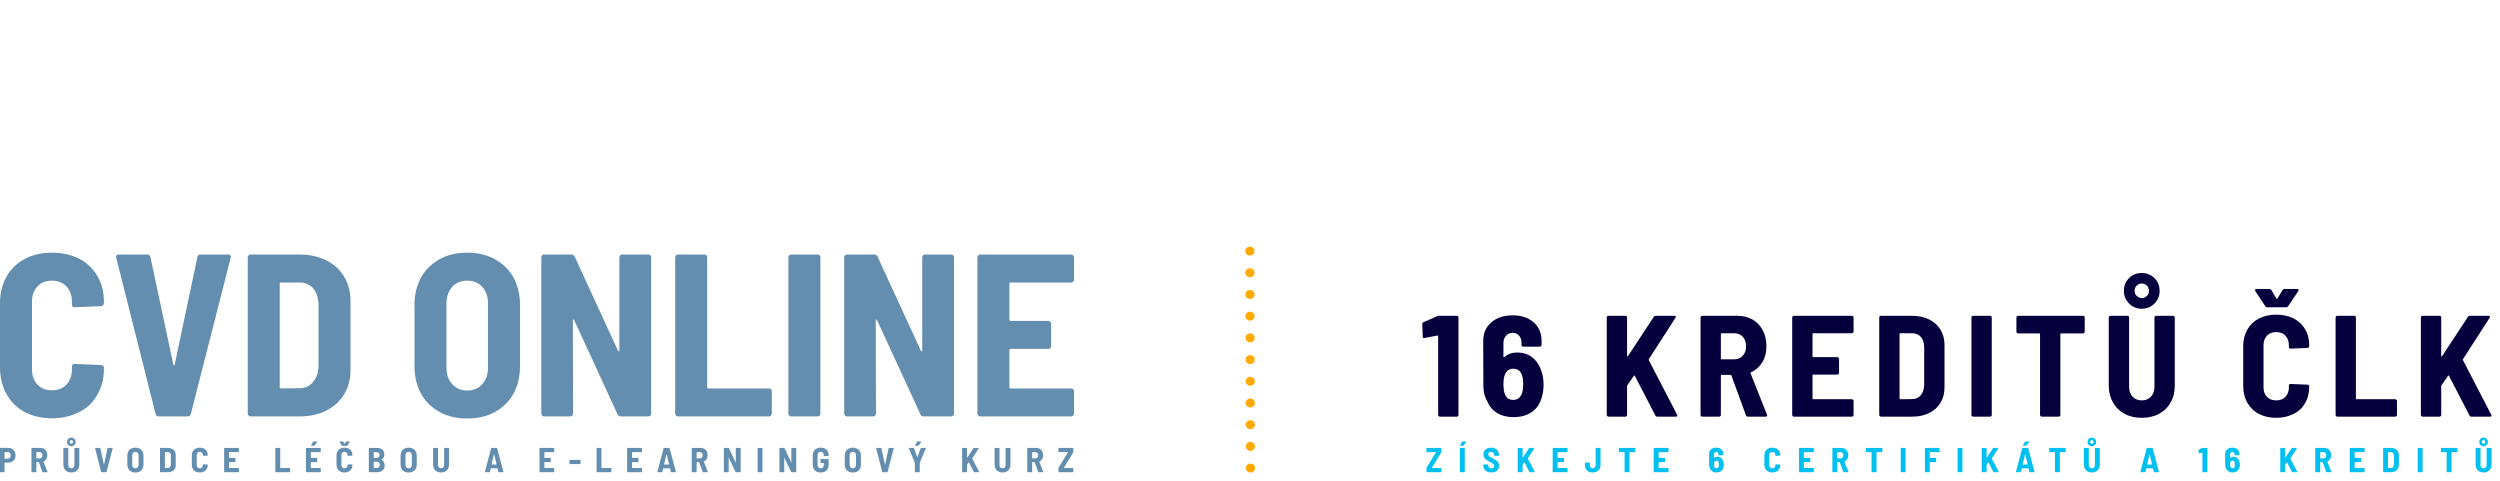 <?xml version="1.0" encoding="UTF-8" standalone="no"?>
<!DOCTYPE svg PUBLIC "-//W3C//DTD SVG 1.1//EN" "http://www.w3.org/Graphics/SVG/1.1/DTD/svg11.dtd">
<svg width="100%" height="100%" viewBox="0 0 1440 277" version="1.1" xmlns="http://www.w3.org/2000/svg" xmlns:xlink="http://www.w3.org/1999/xlink" xml:space="preserve" xmlns:serif="http://www.serif.com/" style="fill-rule:evenodd;clip-rule:evenodd;stroke-linejoin:round;stroke-miterlimit:2;">
    <g transform="matrix(1.089,0,0,1.11,-5.356,114.426)">
        <g transform="matrix(120,0,0,120,0,113)">
            <path d="M0.27,0.008C0.225,0.008 0.185,-0.001 0.15,-0.019C0.115,-0.037 0.089,-0.063 0.07,-0.096C0.051,-0.129 0.041,-0.168 0.041,-0.212L0.041,-0.49C0.041,-0.533 0.051,-0.572 0.07,-0.605C0.089,-0.637 0.115,-0.663 0.15,-0.681C0.185,-0.699 0.225,-0.708 0.27,-0.708C0.315,-0.708 0.355,-0.699 0.39,-0.682C0.425,-0.664 0.452,-0.639 0.47,-0.607C0.49,-0.575 0.499,-0.538 0.499,-0.495L0.499,-0.49C0.499,-0.487 0.498,-0.484 0.496,-0.481C0.493,-0.478 0.49,-0.477 0.487,-0.477L0.37,-0.472C0.362,-0.472 0.358,-0.476 0.358,-0.483L0.358,-0.496C0.358,-0.523 0.35,-0.545 0.334,-0.562C0.318,-0.579 0.297,-0.587 0.27,-0.587C0.243,-0.587 0.222,-0.579 0.206,-0.562C0.19,-0.545 0.182,-0.523 0.182,-0.496L0.182,-0.203C0.182,-0.176 0.19,-0.154 0.206,-0.138C0.222,-0.121 0.243,-0.113 0.27,-0.113C0.297,-0.113 0.318,-0.121 0.334,-0.138C0.35,-0.154 0.358,-0.176 0.358,-0.203L0.358,-0.216C0.358,-0.223 0.362,-0.227 0.37,-0.227L0.487,-0.222C0.49,-0.222 0.493,-0.221 0.496,-0.219C0.498,-0.216 0.499,-0.213 0.499,-0.21L0.499,-0.207C0.499,-0.164 0.49,-0.127 0.47,-0.094C0.452,-0.061 0.425,-0.036 0.39,-0.019C0.355,-0.001 0.315,0.008 0.27,0.008Z" style="fill:rgb(99,142,175);fill-rule:nonzero;"/>
        </g>
        <g transform="matrix(120,0,0,120,63.36,113)">
            <path d="M0.213,-0C0.206,-0 0.201,-0.003 0.199,-0.01L0.025,-0.687L0.025,-0.691C0.025,-0.697 0.029,-0.7 0.036,-0.7L0.163,-0.7C0.17,-0.7 0.175,-0.696 0.176,-0.689L0.277,-0.224C0.278,-0.221 0.279,-0.22 0.28,-0.22C0.281,-0.22 0.282,-0.221 0.283,-0.224L0.383,-0.689C0.384,-0.696 0.389,-0.7 0.396,-0.7L0.519,-0.7C0.528,-0.7 0.532,-0.696 0.53,-0.687L0.354,-0.01C0.352,-0.003 0.347,-0 0.34,-0L0.213,-0Z" style="fill:rgb(99,142,175);fill-rule:nonzero;"/>
        </g>
        <g transform="matrix(120,0,0,120,129.6,113)">
            <path d="M0.065,-0C0.062,-0 0.059,-0.001 0.057,-0.004C0.054,-0.006 0.053,-0.009 0.053,-0.012L0.053,-0.688C0.053,-0.691 0.054,-0.694 0.057,-0.697C0.059,-0.699 0.062,-0.7 0.065,-0.7L0.28,-0.7C0.325,-0.7 0.364,-0.692 0.399,-0.675C0.433,-0.658 0.459,-0.635 0.478,-0.604C0.497,-0.573 0.506,-0.538 0.506,-0.497L0.506,-0.203C0.506,-0.162 0.497,-0.127 0.478,-0.096C0.459,-0.065 0.433,-0.042 0.399,-0.025C0.364,-0.008 0.325,-0 0.28,-0L0.065,-0ZM0.194,-0.126C0.194,-0.123 0.196,-0.121 0.199,-0.121L0.281,-0.122C0.306,-0.122 0.326,-0.131 0.341,-0.149C0.356,-0.166 0.364,-0.19 0.365,-0.219L0.365,-0.481C0.365,-0.511 0.357,-0.535 0.342,-0.553C0.327,-0.57 0.306,-0.579 0.281,-0.579L0.199,-0.579C0.196,-0.579 0.194,-0.577 0.194,-0.574L0.194,-0.126Z" style="fill:rgb(99,142,175);fill-rule:nonzero;"/>
        </g>
        <g transform="matrix(120,0,0,120,219.24,113)">
            <path d="M0.273,0.009C0.227,0.009 0.187,-0 0.152,-0.019C0.117,-0.038 0.089,-0.064 0.07,-0.098C0.051,-0.132 0.041,-0.172 0.041,-0.217L0.041,-0.483C0.041,-0.528 0.051,-0.567 0.07,-0.601C0.089,-0.635 0.117,-0.661 0.152,-0.68C0.187,-0.699 0.227,-0.708 0.273,-0.708C0.319,-0.708 0.36,-0.699 0.395,-0.68C0.43,-0.661 0.458,-0.635 0.477,-0.601C0.496,-0.567 0.506,-0.528 0.506,-0.483L0.506,-0.217C0.506,-0.172 0.496,-0.132 0.477,-0.098C0.458,-0.064 0.43,-0.038 0.395,-0.019C0.36,-0 0.319,0.009 0.273,0.009ZM0.273,-0.112C0.301,-0.112 0.323,-0.121 0.34,-0.14C0.357,-0.158 0.365,-0.182 0.365,-0.211L0.365,-0.487C0.365,-0.517 0.357,-0.541 0.34,-0.56C0.323,-0.578 0.301,-0.587 0.273,-0.587C0.246,-0.587 0.224,-0.578 0.207,-0.56C0.19,-0.541 0.182,-0.517 0.182,-0.487L0.182,-0.211C0.182,-0.182 0.19,-0.158 0.207,-0.14C0.224,-0.121 0.246,-0.112 0.273,-0.112Z" style="fill:rgb(99,142,175);fill-rule:nonzero;"/>
        </g>
        <g transform="matrix(120,0,0,120,284.88,113)">
            <path d="M0.397,-0.688C0.397,-0.691 0.398,-0.694 0.401,-0.697C0.403,-0.699 0.406,-0.7 0.409,-0.7L0.525,-0.7C0.528,-0.7 0.531,-0.699 0.534,-0.697C0.536,-0.694 0.537,-0.691 0.537,-0.688L0.537,-0.012C0.537,-0.009 0.536,-0.006 0.534,-0.004C0.531,-0.001 0.528,-0 0.525,-0L0.403,-0C0.396,-0 0.392,-0.003 0.389,-0.009L0.198,-0.416C0.197,-0.418 0.195,-0.419 0.194,-0.419C0.193,-0.419 0.192,-0.418 0.192,-0.415L0.193,-0.012C0.193,-0.009 0.192,-0.006 0.19,-0.004C0.187,-0.001 0.184,-0 0.181,-0L0.065,-0C0.062,-0 0.059,-0.001 0.057,-0.004C0.054,-0.006 0.053,-0.009 0.053,-0.012L0.053,-0.688C0.053,-0.691 0.054,-0.694 0.057,-0.697C0.059,-0.699 0.062,-0.7 0.065,-0.7L0.186,-0.7C0.193,-0.7 0.197,-0.697 0.2,-0.691L0.391,-0.284C0.392,-0.282 0.394,-0.281 0.395,-0.281C0.396,-0.281 0.397,-0.282 0.397,-0.285L0.397,-0.688Z" style="fill:rgb(99,142,175);fill-rule:nonzero;"/>
        </g>
        <g transform="matrix(120,0,0,120,355.68,113)">
            <path d="M0.065,-0C0.062,-0 0.059,-0.001 0.057,-0.004C0.054,-0.006 0.053,-0.009 0.053,-0.012L0.053,-0.688C0.053,-0.691 0.054,-0.694 0.057,-0.697C0.059,-0.699 0.062,-0.7 0.065,-0.7L0.182,-0.7C0.185,-0.7 0.188,-0.699 0.191,-0.697C0.193,-0.694 0.194,-0.691 0.194,-0.688L0.194,-0.126C0.194,-0.123 0.196,-0.121 0.199,-0.121L0.467,-0.121C0.47,-0.121 0.473,-0.12 0.475,-0.117C0.478,-0.115 0.479,-0.112 0.479,-0.109L0.479,-0.012C0.479,-0.009 0.478,-0.006 0.475,-0.004C0.473,-0.001 0.47,-0 0.467,-0L0.065,-0Z" style="fill:rgb(99,142,175);fill-rule:nonzero;"/>
        </g>
        <g transform="matrix(120,0,0,120,415.56,113)">
            <path d="M0.065,-0C0.062,-0 0.059,-0.001 0.057,-0.004C0.054,-0.006 0.053,-0.009 0.053,-0.012L0.053,-0.688C0.053,-0.691 0.054,-0.694 0.057,-0.697C0.059,-0.699 0.062,-0.7 0.065,-0.7L0.182,-0.7C0.185,-0.7 0.188,-0.699 0.191,-0.697C0.193,-0.694 0.194,-0.691 0.194,-0.688L0.194,-0.012C0.194,-0.009 0.193,-0.006 0.191,-0.004C0.188,-0.001 0.185,-0 0.182,-0L0.065,-0Z" style="fill:rgb(99,142,175);fill-rule:nonzero;"/>
        </g>
        <g transform="matrix(120,0,0,120,445.08,113)">
            <path d="M0.397,-0.688C0.397,-0.691 0.398,-0.694 0.401,-0.697C0.403,-0.699 0.406,-0.7 0.409,-0.7L0.525,-0.7C0.528,-0.7 0.531,-0.699 0.534,-0.697C0.536,-0.694 0.537,-0.691 0.537,-0.688L0.537,-0.012C0.537,-0.009 0.536,-0.006 0.534,-0.004C0.531,-0.001 0.528,-0 0.525,-0L0.403,-0C0.396,-0 0.392,-0.003 0.389,-0.009L0.198,-0.416C0.197,-0.418 0.195,-0.419 0.194,-0.419C0.193,-0.419 0.192,-0.418 0.192,-0.415L0.193,-0.012C0.193,-0.009 0.192,-0.006 0.19,-0.004C0.187,-0.001 0.184,-0 0.181,-0L0.065,-0C0.062,-0 0.059,-0.001 0.057,-0.004C0.054,-0.006 0.053,-0.009 0.053,-0.012L0.053,-0.688C0.053,-0.691 0.054,-0.694 0.057,-0.697C0.059,-0.699 0.062,-0.7 0.065,-0.7L0.186,-0.7C0.193,-0.7 0.197,-0.697 0.2,-0.691L0.391,-0.284C0.392,-0.282 0.394,-0.281 0.395,-0.281C0.396,-0.281 0.397,-0.282 0.397,-0.285L0.397,-0.688Z" style="fill:rgb(99,142,175);fill-rule:nonzero;"/>
        </g>
        <g transform="matrix(120,0,0,120,515.52,113)">
            <path d="M0.479,-0.591C0.479,-0.588 0.478,-0.585 0.475,-0.583C0.473,-0.58 0.47,-0.579 0.467,-0.579L0.199,-0.579C0.196,-0.579 0.194,-0.577 0.194,-0.574L0.194,-0.418C0.194,-0.415 0.196,-0.413 0.199,-0.413L0.366,-0.413C0.369,-0.413 0.372,-0.412 0.375,-0.409C0.377,-0.407 0.378,-0.404 0.378,-0.401L0.378,-0.304C0.378,-0.301 0.377,-0.298 0.375,-0.296C0.372,-0.293 0.369,-0.292 0.366,-0.292L0.199,-0.292C0.196,-0.292 0.194,-0.29 0.194,-0.287L0.194,-0.126C0.194,-0.123 0.196,-0.121 0.199,-0.121L0.467,-0.121C0.47,-0.121 0.473,-0.12 0.475,-0.117C0.478,-0.115 0.479,-0.112 0.479,-0.109L0.479,-0.012C0.479,-0.009 0.478,-0.006 0.475,-0.004C0.473,-0.001 0.47,-0 0.467,-0L0.065,-0C0.062,-0 0.059,-0.001 0.057,-0.004C0.054,-0.006 0.053,-0.009 0.053,-0.012L0.053,-0.688C0.053,-0.691 0.054,-0.694 0.057,-0.697C0.059,-0.699 0.062,-0.7 0.065,-0.7L0.467,-0.7C0.47,-0.7 0.473,-0.699 0.475,-0.697C0.478,-0.694 0.479,-0.691 0.479,-0.688L0.479,-0.591Z" style="fill:rgb(99,142,175);fill-rule:nonzero;"/>
        </g>
    </g>
    <g transform="matrix(1,0,0,1,-30.2,77)">
        <g transform="matrix(20,0,0,20,29,195)">
            <path d="M0.304,-0.701C0.344,-0.701 0.38,-0.692 0.41,-0.674C0.442,-0.656 0.466,-0.631 0.483,-0.598C0.5,-0.565 0.508,-0.528 0.508,-0.486C0.508,-0.445 0.5,-0.408 0.483,-0.377C0.466,-0.345 0.442,-0.32 0.41,-0.303C0.38,-0.286 0.344,-0.277 0.304,-0.277L0.196,-0.277C0.193,-0.277 0.191,-0.275 0.191,-0.272L0.191,-0.012C0.191,-0.009 0.19,-0.006 0.188,-0.004C0.185,-0.001 0.182,-0 0.179,-0L0.062,-0C0.059,-0 0.056,-0.001 0.054,-0.004C0.051,-0.006 0.05,-0.009 0.05,-0.012L0.05,-0.689C0.05,-0.692 0.051,-0.695 0.054,-0.698C0.056,-0.7 0.059,-0.701 0.062,-0.701L0.304,-0.701ZM0.281,-0.389C0.307,-0.389 0.328,-0.398 0.344,-0.414C0.359,-0.432 0.367,-0.454 0.367,-0.483C0.367,-0.512 0.359,-0.536 0.344,-0.553C0.328,-0.57 0.307,-0.579 0.281,-0.579L0.196,-0.579C0.193,-0.579 0.191,-0.577 0.191,-0.574L0.191,-0.394C0.191,-0.391 0.193,-0.389 0.196,-0.389L0.281,-0.389Z" style="fill:rgb(99,142,175);fill-rule:nonzero;"/>
        </g>
        <g transform="matrix(20,0,0,20,47.26,195)">
            <path d="M0.382,-0C0.375,-0 0.37,-0.003 0.368,-0.01L0.267,-0.286C0.266,-0.289 0.264,-0.29 0.262,-0.29L0.199,-0.29C0.196,-0.29 0.194,-0.288 0.194,-0.285L0.194,-0.012C0.194,-0.009 0.193,-0.006 0.191,-0.004C0.188,-0.001 0.185,-0 0.182,-0L0.065,-0C0.062,-0 0.059,-0.001 0.057,-0.004C0.054,-0.006 0.053,-0.009 0.053,-0.012L0.053,-0.688C0.053,-0.691 0.054,-0.694 0.057,-0.697C0.059,-0.699 0.062,-0.7 0.065,-0.7L0.309,-0.7C0.348,-0.7 0.383,-0.691 0.414,-0.674C0.445,-0.656 0.468,-0.631 0.485,-0.599C0.502,-0.567 0.51,-0.53 0.51,-0.489C0.51,-0.446 0.501,-0.409 0.482,-0.378C0.463,-0.347 0.437,-0.323 0.403,-0.308C0.4,-0.307 0.399,-0.304 0.4,-0.301L0.514,-0.014C0.515,-0.013 0.515,-0.011 0.515,-0.009C0.515,-0.003 0.511,-0 0.504,-0L0.382,-0ZM0.199,-0.579C0.196,-0.579 0.194,-0.577 0.194,-0.574L0.194,-0.403C0.194,-0.4 0.196,-0.398 0.199,-0.398L0.286,-0.398C0.311,-0.398 0.331,-0.406 0.346,-0.423C0.361,-0.439 0.369,-0.461 0.369,-0.488C0.369,-0.516 0.361,-0.538 0.346,-0.555C0.331,-0.571 0.311,-0.579 0.286,-0.579L0.199,-0.579Z" style="fill:rgb(99,142,175);fill-rule:nonzero;"/>
        </g>
        <g transform="matrix(20,0,0,20,65.76,195)">
            <path d="M0.277,0.008C0.232,0.008 0.192,-0.001 0.157,-0.02C0.122,-0.039 0.096,-0.065 0.077,-0.099C0.058,-0.132 0.048,-0.171 0.048,-0.215L0.048,-0.688C0.048,-0.691 0.049,-0.694 0.051,-0.697C0.054,-0.699 0.057,-0.7 0.06,-0.7L0.177,-0.7C0.18,-0.7 0.183,-0.699 0.186,-0.697C0.188,-0.694 0.189,-0.691 0.189,-0.688L0.189,-0.208C0.189,-0.179 0.197,-0.156 0.213,-0.139C0.229,-0.122 0.25,-0.113 0.277,-0.113C0.304,-0.113 0.325,-0.122 0.341,-0.139C0.357,-0.156 0.365,-0.179 0.365,-0.208L0.365,-0.688C0.365,-0.691 0.366,-0.694 0.369,-0.697C0.371,-0.699 0.374,-0.7 0.377,-0.7L0.494,-0.7C0.497,-0.7 0.5,-0.699 0.502,-0.697C0.505,-0.694 0.506,-0.691 0.506,-0.688L0.506,-0.215C0.506,-0.171 0.497,-0.132 0.477,-0.099C0.459,-0.065 0.432,-0.039 0.397,-0.02C0.362,-0.001 0.322,0.008 0.277,0.008ZM0.277,-0.749C0.242,-0.749 0.212,-0.761 0.189,-0.785C0.165,-0.809 0.153,-0.838 0.153,-0.873C0.153,-0.908 0.165,-0.938 0.189,-0.962C0.212,-0.985 0.242,-0.997 0.277,-0.997C0.312,-0.997 0.341,-0.985 0.365,-0.962C0.389,-0.938 0.401,-0.908 0.401,-0.873C0.401,-0.838 0.389,-0.809 0.365,-0.785C0.341,-0.761 0.312,-0.749 0.277,-0.749ZM0.277,-0.823C0.29,-0.823 0.302,-0.828 0.312,-0.838C0.322,-0.847 0.327,-0.859 0.327,-0.873C0.327,-0.888 0.322,-0.9 0.312,-0.91C0.302,-0.919 0.29,-0.924 0.277,-0.924C0.263,-0.924 0.251,-0.919 0.242,-0.91C0.232,-0.9 0.227,-0.888 0.227,-0.873C0.227,-0.859 0.232,-0.847 0.242,-0.838C0.252,-0.828 0.264,-0.823 0.277,-0.823Z" style="fill:rgb(99,142,175);fill-rule:nonzero;"/>
        </g>
        <g transform="matrix(20,0,0,20,84.48,195)">
            <path d="M0.213,-0C0.206,-0 0.201,-0.003 0.199,-0.01L0.025,-0.687L0.025,-0.691C0.025,-0.697 0.029,-0.7 0.036,-0.7L0.163,-0.7C0.17,-0.7 0.175,-0.696 0.176,-0.689L0.277,-0.224C0.278,-0.221 0.279,-0.22 0.28,-0.22C0.281,-0.22 0.282,-0.221 0.283,-0.224L0.383,-0.689C0.384,-0.696 0.389,-0.7 0.396,-0.7L0.519,-0.7C0.528,-0.7 0.532,-0.696 0.53,-0.687L0.354,-0.01C0.352,-0.003 0.347,-0 0.34,-0L0.213,-0Z" style="fill:rgb(99,142,175);fill-rule:nonzero;"/>
        </g>
        <g transform="matrix(20,0,0,20,102.72,195)">
            <path d="M0.273,0.009C0.227,0.009 0.187,-0 0.152,-0.019C0.117,-0.038 0.089,-0.064 0.07,-0.098C0.051,-0.132 0.041,-0.172 0.041,-0.217L0.041,-0.483C0.041,-0.528 0.051,-0.567 0.07,-0.601C0.089,-0.635 0.117,-0.661 0.152,-0.68C0.187,-0.699 0.227,-0.708 0.273,-0.708C0.319,-0.708 0.36,-0.699 0.395,-0.68C0.43,-0.661 0.458,-0.635 0.477,-0.601C0.496,-0.567 0.506,-0.528 0.506,-0.483L0.506,-0.217C0.506,-0.172 0.496,-0.132 0.477,-0.098C0.458,-0.064 0.43,-0.038 0.395,-0.019C0.36,-0 0.319,0.009 0.273,0.009ZM0.273,-0.112C0.301,-0.112 0.323,-0.121 0.34,-0.14C0.357,-0.158 0.365,-0.182 0.365,-0.211L0.365,-0.487C0.365,-0.517 0.357,-0.541 0.34,-0.56C0.323,-0.578 0.301,-0.587 0.273,-0.587C0.246,-0.587 0.224,-0.578 0.207,-0.56C0.19,-0.541 0.182,-0.517 0.182,-0.487L0.182,-0.211C0.182,-0.182 0.19,-0.158 0.207,-0.14C0.224,-0.121 0.246,-0.112 0.273,-0.112Z" style="fill:rgb(99,142,175);fill-rule:nonzero;"/>
        </g>
        <g transform="matrix(20,0,0,20,121.3,195)">
            <path d="M0.065,-0C0.062,-0 0.059,-0.001 0.057,-0.004C0.054,-0.006 0.053,-0.009 0.053,-0.012L0.053,-0.688C0.053,-0.691 0.054,-0.694 0.057,-0.697C0.059,-0.699 0.062,-0.7 0.065,-0.7L0.28,-0.7C0.325,-0.7 0.364,-0.692 0.399,-0.675C0.433,-0.658 0.459,-0.635 0.478,-0.604C0.497,-0.573 0.506,-0.538 0.506,-0.497L0.506,-0.203C0.506,-0.162 0.497,-0.127 0.478,-0.096C0.459,-0.065 0.433,-0.042 0.399,-0.025C0.364,-0.008 0.325,-0 0.28,-0L0.065,-0ZM0.194,-0.126C0.194,-0.123 0.196,-0.121 0.199,-0.121L0.281,-0.122C0.306,-0.122 0.326,-0.131 0.341,-0.149C0.356,-0.166 0.364,-0.19 0.365,-0.219L0.365,-0.481C0.365,-0.511 0.357,-0.535 0.342,-0.553C0.327,-0.57 0.306,-0.579 0.281,-0.579L0.199,-0.579C0.196,-0.579 0.194,-0.577 0.194,-0.574L0.194,-0.126Z" style="fill:rgb(99,142,175);fill-rule:nonzero;"/>
        </g>
        <g transform="matrix(20,0,0,20,139.88,195)">
            <path d="M0.27,0.008C0.225,0.008 0.185,-0.001 0.15,-0.019C0.115,-0.037 0.089,-0.063 0.07,-0.096C0.051,-0.129 0.041,-0.168 0.041,-0.212L0.041,-0.49C0.041,-0.533 0.051,-0.572 0.07,-0.605C0.089,-0.637 0.115,-0.663 0.15,-0.681C0.185,-0.699 0.225,-0.708 0.27,-0.708C0.315,-0.708 0.355,-0.699 0.39,-0.682C0.425,-0.664 0.452,-0.639 0.47,-0.607C0.49,-0.575 0.499,-0.538 0.499,-0.495L0.499,-0.49C0.499,-0.487 0.498,-0.484 0.496,-0.481C0.493,-0.478 0.49,-0.477 0.487,-0.477L0.37,-0.472C0.362,-0.472 0.358,-0.476 0.358,-0.483L0.358,-0.496C0.358,-0.523 0.35,-0.545 0.334,-0.562C0.318,-0.579 0.297,-0.587 0.27,-0.587C0.243,-0.587 0.222,-0.579 0.206,-0.562C0.19,-0.545 0.182,-0.523 0.182,-0.496L0.182,-0.203C0.182,-0.176 0.19,-0.154 0.206,-0.138C0.222,-0.121 0.243,-0.113 0.27,-0.113C0.297,-0.113 0.318,-0.121 0.334,-0.138C0.35,-0.154 0.358,-0.176 0.358,-0.203L0.358,-0.216C0.358,-0.223 0.362,-0.227 0.37,-0.227L0.487,-0.222C0.49,-0.222 0.493,-0.221 0.496,-0.219C0.498,-0.216 0.499,-0.213 0.499,-0.21L0.499,-0.207C0.499,-0.164 0.49,-0.127 0.47,-0.094C0.452,-0.061 0.425,-0.036 0.39,-0.019C0.355,-0.001 0.315,0.008 0.27,0.008Z" style="fill:rgb(99,142,175);fill-rule:nonzero;"/>
        </g>
        <g transform="matrix(20,0,0,20,158.24,195)">
            <path d="M0.479,-0.591C0.479,-0.588 0.478,-0.585 0.475,-0.583C0.473,-0.58 0.47,-0.579 0.467,-0.579L0.199,-0.579C0.196,-0.579 0.194,-0.577 0.194,-0.574L0.194,-0.418C0.194,-0.415 0.196,-0.413 0.199,-0.413L0.366,-0.413C0.369,-0.413 0.372,-0.412 0.375,-0.409C0.377,-0.407 0.378,-0.404 0.378,-0.401L0.378,-0.304C0.378,-0.301 0.377,-0.298 0.375,-0.296C0.372,-0.293 0.369,-0.292 0.366,-0.292L0.199,-0.292C0.196,-0.292 0.194,-0.29 0.194,-0.287L0.194,-0.126C0.194,-0.123 0.196,-0.121 0.199,-0.121L0.467,-0.121C0.47,-0.121 0.473,-0.12 0.475,-0.117C0.478,-0.115 0.479,-0.112 0.479,-0.109L0.479,-0.012C0.479,-0.009 0.478,-0.006 0.475,-0.004C0.473,-0.001 0.47,-0 0.467,-0L0.065,-0C0.062,-0 0.059,-0.001 0.057,-0.004C0.054,-0.006 0.053,-0.009 0.053,-0.012L0.053,-0.688C0.053,-0.691 0.054,-0.694 0.057,-0.697C0.059,-0.699 0.062,-0.7 0.065,-0.7L0.467,-0.7C0.47,-0.7 0.473,-0.699 0.475,-0.697C0.478,-0.694 0.479,-0.691 0.479,-0.688L0.479,-0.591Z" style="fill:rgb(99,142,175);fill-rule:nonzero;"/>
        </g>
        <g transform="matrix(20,0,0,20,187.74,195)">
            <path d="M0.065,-0C0.062,-0 0.059,-0.001 0.057,-0.004C0.054,-0.006 0.053,-0.009 0.053,-0.012L0.053,-0.688C0.053,-0.691 0.054,-0.694 0.057,-0.697C0.059,-0.699 0.062,-0.7 0.065,-0.7L0.182,-0.7C0.185,-0.7 0.188,-0.699 0.191,-0.697C0.193,-0.694 0.194,-0.691 0.194,-0.688L0.194,-0.126C0.194,-0.123 0.196,-0.121 0.199,-0.121L0.467,-0.121C0.47,-0.121 0.473,-0.12 0.475,-0.117C0.478,-0.115 0.479,-0.112 0.479,-0.109L0.479,-0.012C0.479,-0.009 0.478,-0.006 0.475,-0.004C0.473,-0.001 0.47,-0 0.467,-0L0.065,-0Z" style="fill:rgb(99,142,175);fill-rule:nonzero;"/>
        </g>
        <g transform="matrix(20,0,0,20,205.36,195)">
            <path d="M0.479,-0.591C0.479,-0.588 0.478,-0.585 0.475,-0.583C0.473,-0.58 0.47,-0.579 0.467,-0.579L0.199,-0.579C0.196,-0.579 0.194,-0.577 0.194,-0.574L0.194,-0.418C0.194,-0.415 0.196,-0.413 0.199,-0.413L0.366,-0.413C0.369,-0.413 0.372,-0.412 0.375,-0.409C0.377,-0.407 0.378,-0.404 0.378,-0.401L0.378,-0.304C0.378,-0.301 0.377,-0.298 0.375,-0.296C0.372,-0.293 0.369,-0.292 0.366,-0.292L0.199,-0.292C0.196,-0.292 0.194,-0.29 0.194,-0.287L0.194,-0.126C0.194,-0.123 0.196,-0.121 0.199,-0.121L0.467,-0.121C0.47,-0.121 0.473,-0.12 0.475,-0.117C0.478,-0.115 0.479,-0.112 0.479,-0.109L0.479,-0.012C0.479,-0.009 0.478,-0.006 0.475,-0.004C0.473,-0.001 0.47,-0 0.467,-0L0.065,-0C0.062,-0 0.059,-0.001 0.057,-0.004C0.054,-0.006 0.053,-0.009 0.053,-0.012L0.053,-0.688C0.053,-0.691 0.054,-0.694 0.057,-0.697C0.059,-0.699 0.062,-0.7 0.065,-0.7L0.467,-0.7C0.47,-0.7 0.473,-0.699 0.475,-0.697C0.478,-0.694 0.479,-0.691 0.479,-0.688L0.479,-0.591ZM0.209,-0.762C0.204,-0.762 0.201,-0.763 0.2,-0.766C0.199,-0.769 0.199,-0.772 0.201,-0.776L0.258,-0.878C0.261,-0.883 0.266,-0.886 0.273,-0.886L0.369,-0.886C0.374,-0.886 0.378,-0.884 0.379,-0.881C0.38,-0.878 0.38,-0.875 0.377,-0.871L0.303,-0.769C0.3,-0.764 0.295,-0.762 0.289,-0.762L0.209,-0.762Z" style="fill:rgb(99,142,175);fill-rule:nonzero;"/>
        </g>
        <g transform="matrix(20,0,0,20,223.22,195)">
            <path d="M0.27,0.008C0.225,0.008 0.185,-0.001 0.15,-0.019C0.115,-0.037 0.089,-0.063 0.07,-0.096C0.051,-0.129 0.041,-0.168 0.041,-0.212L0.041,-0.49C0.041,-0.533 0.051,-0.572 0.07,-0.605C0.089,-0.637 0.115,-0.663 0.15,-0.681C0.185,-0.699 0.225,-0.708 0.27,-0.708C0.315,-0.708 0.355,-0.699 0.39,-0.682C0.425,-0.664 0.452,-0.639 0.47,-0.607C0.49,-0.575 0.499,-0.538 0.499,-0.495L0.499,-0.49C0.499,-0.487 0.498,-0.484 0.496,-0.481C0.493,-0.478 0.49,-0.477 0.487,-0.477L0.37,-0.472C0.362,-0.472 0.358,-0.476 0.358,-0.483L0.358,-0.496C0.358,-0.523 0.35,-0.545 0.334,-0.562C0.318,-0.579 0.297,-0.587 0.27,-0.587C0.243,-0.587 0.222,-0.579 0.206,-0.562C0.19,-0.545 0.182,-0.523 0.182,-0.496L0.182,-0.203C0.182,-0.176 0.19,-0.154 0.206,-0.138C0.222,-0.121 0.243,-0.113 0.27,-0.113C0.297,-0.113 0.318,-0.121 0.334,-0.138C0.35,-0.154 0.358,-0.176 0.358,-0.203L0.358,-0.216C0.358,-0.223 0.362,-0.227 0.37,-0.227L0.487,-0.222C0.49,-0.222 0.493,-0.221 0.496,-0.219C0.498,-0.216 0.499,-0.213 0.499,-0.21L0.499,-0.207C0.499,-0.164 0.49,-0.127 0.47,-0.094C0.452,-0.061 0.425,-0.036 0.39,-0.019C0.355,-0.001 0.315,0.008 0.27,0.008ZM0.125,-0.871C0.124,-0.874 0.123,-0.876 0.123,-0.878C0.123,-0.883 0.126,-0.886 0.133,-0.886L0.222,-0.886C0.229,-0.886 0.234,-0.883 0.237,-0.878L0.272,-0.819C0.274,-0.815 0.276,-0.815 0.278,-0.819L0.313,-0.878C0.316,-0.883 0.321,-0.886 0.328,-0.886L0.416,-0.886C0.421,-0.886 0.424,-0.884 0.425,-0.881C0.426,-0.878 0.426,-0.875 0.423,-0.871L0.353,-0.767C0.35,-0.762 0.345,-0.759 0.339,-0.759L0.208,-0.759C0.202,-0.759 0.197,-0.762 0.194,-0.767L0.125,-0.871Z" style="fill:rgb(99,142,175);fill-rule:nonzero;"/>
        </g>
        <g transform="matrix(20,0,0,20,241.58,195)">
            <path d="M0.509,-0.194C0.509,-0.131 0.489,-0.083 0.448,-0.05C0.406,-0.017 0.354,-0 0.289,-0L0.065,-0C0.062,-0 0.059,-0.001 0.057,-0.004C0.054,-0.006 0.053,-0.009 0.053,-0.012L0.053,-0.688C0.053,-0.691 0.054,-0.694 0.057,-0.697C0.059,-0.699 0.062,-0.7 0.065,-0.7L0.274,-0.7C0.345,-0.7 0.401,-0.684 0.44,-0.653C0.479,-0.621 0.499,-0.573 0.499,-0.508C0.499,-0.442 0.473,-0.394 0.422,-0.365C0.419,-0.363 0.418,-0.361 0.421,-0.359C0.48,-0.326 0.509,-0.271 0.509,-0.194ZM0.199,-0.579C0.196,-0.579 0.194,-0.577 0.194,-0.574L0.194,-0.417C0.194,-0.414 0.196,-0.412 0.199,-0.412L0.275,-0.412C0.302,-0.412 0.323,-0.419 0.338,-0.434C0.353,-0.449 0.361,-0.469 0.361,-0.495C0.361,-0.522 0.354,-0.542 0.339,-0.557C0.324,-0.572 0.302,-0.579 0.275,-0.579L0.199,-0.579ZM0.283,-0.122C0.31,-0.122 0.331,-0.13 0.345,-0.146C0.361,-0.161 0.368,-0.183 0.368,-0.212C0.368,-0.241 0.361,-0.263 0.345,-0.28C0.331,-0.296 0.31,-0.304 0.283,-0.304L0.199,-0.304C0.196,-0.304 0.194,-0.302 0.194,-0.299L0.194,-0.127C0.194,-0.124 0.196,-0.122 0.199,-0.122L0.283,-0.122Z" style="fill:rgb(99,142,175);fill-rule:nonzero;"/>
        </g>
        <g transform="matrix(20,0,0,20,260.12,195)">
            <path d="M0.273,0.009C0.227,0.009 0.187,-0 0.152,-0.019C0.117,-0.038 0.089,-0.064 0.07,-0.098C0.051,-0.132 0.041,-0.172 0.041,-0.217L0.041,-0.483C0.041,-0.528 0.051,-0.567 0.07,-0.601C0.089,-0.635 0.117,-0.661 0.152,-0.68C0.187,-0.699 0.227,-0.708 0.273,-0.708C0.319,-0.708 0.36,-0.699 0.395,-0.68C0.43,-0.661 0.458,-0.635 0.477,-0.601C0.496,-0.567 0.506,-0.528 0.506,-0.483L0.506,-0.217C0.506,-0.172 0.496,-0.132 0.477,-0.098C0.458,-0.064 0.43,-0.038 0.395,-0.019C0.36,-0 0.319,0.009 0.273,0.009ZM0.273,-0.112C0.301,-0.112 0.323,-0.121 0.34,-0.14C0.357,-0.158 0.365,-0.182 0.365,-0.211L0.365,-0.487C0.365,-0.517 0.357,-0.541 0.34,-0.56C0.323,-0.578 0.301,-0.587 0.273,-0.587C0.246,-0.587 0.224,-0.578 0.207,-0.56C0.19,-0.541 0.182,-0.517 0.182,-0.487L0.182,-0.211C0.182,-0.182 0.19,-0.158 0.207,-0.14C0.224,-0.121 0.246,-0.112 0.273,-0.112Z" style="fill:rgb(99,142,175);fill-rule:nonzero;"/>
        </g>
        <g transform="matrix(20,0,0,20,278.7,195)">
            <path d="M0.277,0.008C0.232,0.008 0.192,-0.001 0.157,-0.02C0.122,-0.039 0.096,-0.065 0.077,-0.099C0.058,-0.132 0.048,-0.171 0.048,-0.215L0.048,-0.688C0.048,-0.691 0.049,-0.694 0.051,-0.697C0.054,-0.699 0.057,-0.7 0.06,-0.7L0.177,-0.7C0.18,-0.7 0.183,-0.699 0.186,-0.697C0.188,-0.694 0.189,-0.691 0.189,-0.688L0.189,-0.208C0.189,-0.179 0.197,-0.156 0.213,-0.139C0.229,-0.122 0.25,-0.113 0.277,-0.113C0.304,-0.113 0.325,-0.122 0.341,-0.139C0.357,-0.156 0.365,-0.179 0.365,-0.208L0.365,-0.688C0.365,-0.691 0.366,-0.694 0.369,-0.697C0.371,-0.699 0.374,-0.7 0.377,-0.7L0.494,-0.7C0.497,-0.7 0.5,-0.699 0.502,-0.697C0.505,-0.694 0.506,-0.691 0.506,-0.688L0.506,-0.215C0.506,-0.171 0.497,-0.132 0.477,-0.099C0.459,-0.065 0.432,-0.039 0.397,-0.02C0.362,-0.001 0.322,0.008 0.277,0.008Z" style="fill:rgb(99,142,175);fill-rule:nonzero;"/>
        </g>
        <g transform="matrix(20,0,0,20,309.06,195)">
            <path d="M0.423,-0C0.416,-0 0.411,-0.003 0.409,-0.01L0.386,-0.108C0.385,-0.111 0.384,-0.112 0.381,-0.112L0.194,-0.112C0.191,-0.112 0.19,-0.111 0.189,-0.108L0.166,-0.01C0.164,-0.003 0.16,-0 0.153,-0L0.032,-0C0.023,-0 0.02,-0.004 0.022,-0.013L0.202,-0.69C0.204,-0.697 0.209,-0.7 0.216,-0.7L0.361,-0.7C0.368,-0.7 0.373,-0.697 0.375,-0.69L0.555,-0.013L0.556,-0.009C0.556,-0.003 0.552,-0 0.545,-0L0.423,-0ZM0.216,-0.227C0.215,-0.225 0.216,-0.224 0.217,-0.223C0.218,-0.222 0.22,-0.221 0.221,-0.221L0.353,-0.221C0.354,-0.221 0.356,-0.222 0.357,-0.223C0.358,-0.224 0.359,-0.225 0.358,-0.227L0.289,-0.517C0.288,-0.52 0.287,-0.521 0.286,-0.521C0.285,-0.521 0.284,-0.52 0.283,-0.517L0.216,-0.227Z" style="fill:rgb(99,142,175);fill-rule:nonzero;"/>
        </g>
        <g transform="matrix(20,0,0,20,339.88,195)">
            <path d="M0.479,-0.591C0.479,-0.588 0.478,-0.585 0.475,-0.583C0.473,-0.58 0.47,-0.579 0.467,-0.579L0.199,-0.579C0.196,-0.579 0.194,-0.577 0.194,-0.574L0.194,-0.418C0.194,-0.415 0.196,-0.413 0.199,-0.413L0.366,-0.413C0.369,-0.413 0.372,-0.412 0.375,-0.409C0.377,-0.407 0.378,-0.404 0.378,-0.401L0.378,-0.304C0.378,-0.301 0.377,-0.298 0.375,-0.296C0.372,-0.293 0.369,-0.292 0.366,-0.292L0.199,-0.292C0.196,-0.292 0.194,-0.29 0.194,-0.287L0.194,-0.126C0.194,-0.123 0.196,-0.121 0.199,-0.121L0.467,-0.121C0.47,-0.121 0.473,-0.12 0.475,-0.117C0.478,-0.115 0.479,-0.112 0.479,-0.109L0.479,-0.012C0.479,-0.009 0.478,-0.006 0.475,-0.004C0.473,-0.001 0.47,-0 0.467,-0L0.065,-0C0.062,-0 0.059,-0.001 0.057,-0.004C0.054,-0.006 0.053,-0.009 0.053,-0.012L0.053,-0.688C0.053,-0.691 0.054,-0.694 0.057,-0.697C0.059,-0.699 0.062,-0.7 0.065,-0.7L0.467,-0.7C0.47,-0.7 0.473,-0.699 0.475,-0.697C0.478,-0.694 0.479,-0.691 0.479,-0.688L0.479,-0.591Z" style="fill:rgb(99,142,175);fill-rule:nonzero;"/>
        </g>
        <g transform="matrix(20,0,0,20,357.72,195)">
            <path d="M0.038,-0.235C0.035,-0.235 0.032,-0.236 0.029,-0.238C0.027,-0.241 0.026,-0.244 0.026,-0.247L0.026,-0.344C0.026,-0.347 0.027,-0.35 0.029,-0.353C0.032,-0.355 0.035,-0.356 0.038,-0.356L0.332,-0.356C0.335,-0.356 0.338,-0.355 0.341,-0.353C0.343,-0.35 0.344,-0.347 0.344,-0.344L0.344,-0.247C0.344,-0.244 0.343,-0.241 0.341,-0.238C0.338,-0.236 0.335,-0.235 0.332,-0.235L0.038,-0.235Z" style="fill:rgb(99,142,175);fill-rule:nonzero;"/>
        </g>
        <g transform="matrix(20,0,0,20,372.76,195)">
            <path d="M0.065,-0C0.062,-0 0.059,-0.001 0.057,-0.004C0.054,-0.006 0.053,-0.009 0.053,-0.012L0.053,-0.688C0.053,-0.691 0.054,-0.694 0.057,-0.697C0.059,-0.699 0.062,-0.7 0.065,-0.7L0.182,-0.7C0.185,-0.7 0.188,-0.699 0.191,-0.697C0.193,-0.694 0.194,-0.691 0.194,-0.688L0.194,-0.126C0.194,-0.123 0.196,-0.121 0.199,-0.121L0.467,-0.121C0.47,-0.121 0.473,-0.12 0.475,-0.117C0.478,-0.115 0.479,-0.112 0.479,-0.109L0.479,-0.012C0.479,-0.009 0.478,-0.006 0.475,-0.004C0.473,-0.001 0.47,-0 0.467,-0L0.065,-0Z" style="fill:rgb(99,142,175);fill-rule:nonzero;"/>
        </g>
        <g transform="matrix(20,0,0,20,390.38,195)">
            <path d="M0.479,-0.591C0.479,-0.588 0.478,-0.585 0.475,-0.583C0.473,-0.58 0.47,-0.579 0.467,-0.579L0.199,-0.579C0.196,-0.579 0.194,-0.577 0.194,-0.574L0.194,-0.418C0.194,-0.415 0.196,-0.413 0.199,-0.413L0.366,-0.413C0.369,-0.413 0.372,-0.412 0.375,-0.409C0.377,-0.407 0.378,-0.404 0.378,-0.401L0.378,-0.304C0.378,-0.301 0.377,-0.298 0.375,-0.296C0.372,-0.293 0.369,-0.292 0.366,-0.292L0.199,-0.292C0.196,-0.292 0.194,-0.29 0.194,-0.287L0.194,-0.126C0.194,-0.123 0.196,-0.121 0.199,-0.121L0.467,-0.121C0.47,-0.121 0.473,-0.12 0.475,-0.117C0.478,-0.115 0.479,-0.112 0.479,-0.109L0.479,-0.012C0.479,-0.009 0.478,-0.006 0.475,-0.004C0.473,-0.001 0.47,-0 0.467,-0L0.065,-0C0.062,-0 0.059,-0.001 0.057,-0.004C0.054,-0.006 0.053,-0.009 0.053,-0.012L0.053,-0.688C0.053,-0.691 0.054,-0.694 0.057,-0.697C0.059,-0.699 0.062,-0.7 0.065,-0.7L0.467,-0.7C0.47,-0.7 0.473,-0.699 0.475,-0.697C0.478,-0.694 0.479,-0.691 0.479,-0.688L0.479,-0.591Z" style="fill:rgb(99,142,175);fill-rule:nonzero;"/>
        </g>
        <g transform="matrix(20,0,0,20,408.4,195)">
            <path d="M0.423,-0C0.416,-0 0.411,-0.003 0.409,-0.01L0.386,-0.108C0.385,-0.111 0.384,-0.112 0.381,-0.112L0.194,-0.112C0.191,-0.112 0.19,-0.111 0.189,-0.108L0.166,-0.01C0.164,-0.003 0.16,-0 0.153,-0L0.032,-0C0.023,-0 0.02,-0.004 0.022,-0.013L0.202,-0.69C0.204,-0.697 0.209,-0.7 0.216,-0.7L0.361,-0.7C0.368,-0.7 0.373,-0.697 0.375,-0.69L0.555,-0.013L0.556,-0.009C0.556,-0.003 0.552,-0 0.545,-0L0.423,-0ZM0.216,-0.227C0.215,-0.225 0.216,-0.224 0.217,-0.223C0.218,-0.222 0.22,-0.221 0.221,-0.221L0.353,-0.221C0.354,-0.221 0.356,-0.222 0.357,-0.223C0.358,-0.224 0.359,-0.225 0.358,-0.227L0.289,-0.517C0.288,-0.52 0.287,-0.521 0.286,-0.521C0.285,-0.521 0.284,-0.52 0.283,-0.517L0.216,-0.227Z" style="fill:rgb(99,142,175);fill-rule:nonzero;"/>
        </g>
        <g transform="matrix(20,0,0,20,427.58,195)">
            <path d="M0.382,-0C0.375,-0 0.37,-0.003 0.368,-0.01L0.267,-0.286C0.266,-0.289 0.264,-0.29 0.262,-0.29L0.199,-0.29C0.196,-0.29 0.194,-0.288 0.194,-0.285L0.194,-0.012C0.194,-0.009 0.193,-0.006 0.191,-0.004C0.188,-0.001 0.185,-0 0.182,-0L0.065,-0C0.062,-0 0.059,-0.001 0.057,-0.004C0.054,-0.006 0.053,-0.009 0.053,-0.012L0.053,-0.688C0.053,-0.691 0.054,-0.694 0.057,-0.697C0.059,-0.699 0.062,-0.7 0.065,-0.7L0.309,-0.7C0.348,-0.7 0.383,-0.691 0.414,-0.674C0.445,-0.656 0.468,-0.631 0.485,-0.599C0.502,-0.567 0.51,-0.53 0.51,-0.489C0.51,-0.446 0.501,-0.409 0.482,-0.378C0.463,-0.347 0.437,-0.323 0.403,-0.308C0.4,-0.307 0.399,-0.304 0.4,-0.301L0.514,-0.014C0.515,-0.013 0.515,-0.011 0.515,-0.009C0.515,-0.003 0.511,-0 0.504,-0L0.382,-0ZM0.199,-0.579C0.196,-0.579 0.194,-0.577 0.194,-0.574L0.194,-0.403C0.194,-0.4 0.196,-0.398 0.199,-0.398L0.286,-0.398C0.311,-0.398 0.331,-0.406 0.346,-0.423C0.361,-0.439 0.369,-0.461 0.369,-0.488C0.369,-0.516 0.361,-0.538 0.346,-0.555C0.331,-0.571 0.311,-0.579 0.286,-0.579L0.199,-0.579Z" style="fill:rgb(99,142,175);fill-rule:nonzero;"/>
        </g>
        <g transform="matrix(20,0,0,20,446.08,195)">
            <path d="M0.397,-0.688C0.397,-0.691 0.398,-0.694 0.401,-0.697C0.403,-0.699 0.406,-0.7 0.409,-0.7L0.525,-0.7C0.528,-0.7 0.531,-0.699 0.534,-0.697C0.536,-0.694 0.537,-0.691 0.537,-0.688L0.537,-0.012C0.537,-0.009 0.536,-0.006 0.534,-0.004C0.531,-0.001 0.528,-0 0.525,-0L0.403,-0C0.396,-0 0.392,-0.003 0.389,-0.009L0.198,-0.416C0.197,-0.418 0.195,-0.419 0.194,-0.419C0.193,-0.419 0.192,-0.418 0.192,-0.415L0.193,-0.012C0.193,-0.009 0.192,-0.006 0.19,-0.004C0.187,-0.001 0.184,-0 0.181,-0L0.065,-0C0.062,-0 0.059,-0.001 0.057,-0.004C0.054,-0.006 0.053,-0.009 0.053,-0.012L0.053,-0.688C0.053,-0.691 0.054,-0.694 0.057,-0.697C0.059,-0.699 0.062,-0.7 0.065,-0.7L0.186,-0.7C0.193,-0.7 0.197,-0.697 0.2,-0.691L0.391,-0.284C0.392,-0.282 0.394,-0.281 0.395,-0.281C0.396,-0.281 0.397,-0.282 0.397,-0.285L0.397,-0.688Z" style="fill:rgb(99,142,175);fill-rule:nonzero;"/>
        </g>
        <g transform="matrix(20,0,0,20,465.52,195)">
            <path d="M0.065,-0C0.062,-0 0.059,-0.001 0.057,-0.004C0.054,-0.006 0.053,-0.009 0.053,-0.012L0.053,-0.688C0.053,-0.691 0.054,-0.694 0.057,-0.697C0.059,-0.699 0.062,-0.7 0.065,-0.7L0.182,-0.7C0.185,-0.7 0.188,-0.699 0.191,-0.697C0.193,-0.694 0.194,-0.691 0.194,-0.688L0.194,-0.012C0.194,-0.009 0.193,-0.006 0.191,-0.004C0.188,-0.001 0.185,-0 0.182,-0L0.065,-0Z" style="fill:rgb(99,142,175);fill-rule:nonzero;"/>
        </g>
        <g transform="matrix(20,0,0,20,478.08,195)">
            <path d="M0.397,-0.688C0.397,-0.691 0.398,-0.694 0.401,-0.697C0.403,-0.699 0.406,-0.7 0.409,-0.7L0.525,-0.7C0.528,-0.7 0.531,-0.699 0.534,-0.697C0.536,-0.694 0.537,-0.691 0.537,-0.688L0.537,-0.012C0.537,-0.009 0.536,-0.006 0.534,-0.004C0.531,-0.001 0.528,-0 0.525,-0L0.403,-0C0.396,-0 0.392,-0.003 0.389,-0.009L0.198,-0.416C0.197,-0.418 0.195,-0.419 0.194,-0.419C0.193,-0.419 0.192,-0.418 0.192,-0.415L0.193,-0.012C0.193,-0.009 0.192,-0.006 0.19,-0.004C0.187,-0.001 0.184,-0 0.181,-0L0.065,-0C0.062,-0 0.059,-0.001 0.057,-0.004C0.054,-0.006 0.053,-0.009 0.053,-0.012L0.053,-0.688C0.053,-0.691 0.054,-0.694 0.057,-0.697C0.059,-0.699 0.062,-0.7 0.065,-0.7L0.186,-0.7C0.193,-0.7 0.197,-0.697 0.2,-0.691L0.391,-0.284C0.392,-0.282 0.394,-0.281 0.395,-0.281C0.396,-0.281 0.397,-0.282 0.397,-0.285L0.397,-0.688Z" style="fill:rgb(99,142,175);fill-rule:nonzero;"/>
        </g>
        <g transform="matrix(20,0,0,20,497.52,195)">
            <path d="M0.27,0.008C0.225,0.008 0.185,-0.001 0.15,-0.019C0.115,-0.037 0.089,-0.063 0.07,-0.096C0.051,-0.129 0.041,-0.167 0.041,-0.21L0.041,-0.491C0.041,-0.534 0.051,-0.572 0.07,-0.605C0.089,-0.638 0.115,-0.663 0.15,-0.681C0.185,-0.699 0.225,-0.708 0.27,-0.708C0.315,-0.708 0.355,-0.699 0.39,-0.682C0.425,-0.664 0.452,-0.639 0.47,-0.608C0.49,-0.576 0.499,-0.54 0.499,-0.5L0.499,-0.478C0.499,-0.475 0.498,-0.472 0.496,-0.469C0.493,-0.467 0.49,-0.466 0.487,-0.466L0.37,-0.466C0.367,-0.466 0.364,-0.467 0.362,-0.469C0.359,-0.472 0.358,-0.475 0.358,-0.478L0.358,-0.499C0.358,-0.524 0.35,-0.545 0.334,-0.562C0.318,-0.579 0.297,-0.587 0.27,-0.587C0.243,-0.587 0.222,-0.578 0.205,-0.561C0.189,-0.544 0.181,-0.521 0.181,-0.493L0.181,-0.207C0.181,-0.179 0.19,-0.156 0.206,-0.139C0.224,-0.122 0.246,-0.113 0.273,-0.113C0.299,-0.113 0.32,-0.121 0.336,-0.136C0.351,-0.151 0.359,-0.172 0.359,-0.199L0.359,-0.261C0.359,-0.264 0.357,-0.266 0.354,-0.266L0.276,-0.266C0.273,-0.266 0.27,-0.267 0.268,-0.27C0.265,-0.272 0.264,-0.275 0.264,-0.278L0.264,-0.369C0.264,-0.372 0.265,-0.375 0.268,-0.378C0.27,-0.38 0.273,-0.381 0.276,-0.381L0.487,-0.381C0.49,-0.381 0.493,-0.38 0.496,-0.378C0.498,-0.375 0.499,-0.372 0.499,-0.369L0.499,-0.21C0.499,-0.143 0.478,-0.09 0.437,-0.051C0.395,-0.012 0.339,0.008 0.27,0.008Z" style="fill:rgb(99,142,175);fill-rule:nonzero;"/>
        </g>
        <g transform="matrix(20,0,0,20,515.96,195)">
            <path d="M0.273,0.009C0.227,0.009 0.187,-0 0.152,-0.019C0.117,-0.038 0.089,-0.064 0.07,-0.098C0.051,-0.132 0.041,-0.172 0.041,-0.217L0.041,-0.483C0.041,-0.528 0.051,-0.567 0.07,-0.601C0.089,-0.635 0.117,-0.661 0.152,-0.68C0.187,-0.699 0.227,-0.708 0.273,-0.708C0.319,-0.708 0.36,-0.699 0.395,-0.68C0.43,-0.661 0.458,-0.635 0.477,-0.601C0.496,-0.567 0.506,-0.528 0.506,-0.483L0.506,-0.217C0.506,-0.172 0.496,-0.132 0.477,-0.098C0.458,-0.064 0.43,-0.038 0.395,-0.019C0.36,-0 0.319,0.009 0.273,0.009ZM0.273,-0.112C0.301,-0.112 0.323,-0.121 0.34,-0.14C0.357,-0.158 0.365,-0.182 0.365,-0.211L0.365,-0.487C0.365,-0.517 0.357,-0.541 0.34,-0.56C0.323,-0.578 0.301,-0.587 0.273,-0.587C0.246,-0.587 0.224,-0.578 0.207,-0.56C0.19,-0.541 0.182,-0.517 0.182,-0.487L0.182,-0.211C0.182,-0.182 0.19,-0.158 0.207,-0.14C0.224,-0.121 0.246,-0.112 0.273,-0.112Z" style="fill:rgb(99,142,175);fill-rule:nonzero;"/>
        </g>
        <g transform="matrix(20,0,0,20,534.38,195)">
            <path d="M0.213,-0C0.206,-0 0.201,-0.003 0.199,-0.01L0.025,-0.687L0.025,-0.691C0.025,-0.697 0.029,-0.7 0.036,-0.7L0.163,-0.7C0.17,-0.7 0.175,-0.696 0.176,-0.689L0.277,-0.224C0.278,-0.221 0.279,-0.22 0.28,-0.22C0.281,-0.22 0.282,-0.221 0.283,-0.224L0.383,-0.689C0.384,-0.696 0.389,-0.7 0.396,-0.7L0.519,-0.7C0.528,-0.7 0.532,-0.696 0.53,-0.687L0.354,-0.01C0.352,-0.003 0.347,-0 0.34,-0L0.213,-0Z" style="fill:rgb(99,142,175);fill-rule:nonzero;"/>
        </g>
        <g transform="matrix(20,0,0,20,553.12,195)">
            <path d="M0.214,-0.001C0.211,-0.001 0.208,-0.002 0.205,-0.005C0.203,-0.007 0.202,-0.01 0.202,-0.013L0.202,-0.269L0.201,-0.275L0.028,-0.686C0.027,-0.687 0.027,-0.689 0.027,-0.692C0.027,-0.697 0.03,-0.7 0.037,-0.7L0.163,-0.7C0.17,-0.7 0.175,-0.697 0.177,-0.69L0.27,-0.437C0.271,-0.435 0.272,-0.434 0.273,-0.434C0.274,-0.434 0.275,-0.435 0.276,-0.437L0.369,-0.69C0.371,-0.697 0.376,-0.7 0.383,-0.7L0.509,-0.7C0.514,-0.7 0.517,-0.699 0.518,-0.696C0.519,-0.693 0.519,-0.69 0.518,-0.686L0.344,-0.275L0.343,-0.269L0.343,-0.013C0.343,-0.01 0.342,-0.007 0.34,-0.005C0.337,-0.002 0.334,-0.001 0.331,-0.001L0.214,-0.001ZM0.217,-0.762C0.212,-0.762 0.209,-0.763 0.208,-0.766C0.207,-0.769 0.207,-0.772 0.209,-0.776L0.266,-0.878C0.269,-0.883 0.274,-0.886 0.281,-0.886L0.377,-0.886C0.382,-0.886 0.386,-0.884 0.387,-0.881C0.388,-0.878 0.388,-0.875 0.385,-0.871L0.311,-0.769C0.308,-0.764 0.303,-0.762 0.297,-0.762L0.217,-0.762Z" style="fill:rgb(99,142,175);fill-rule:nonzero;"/>
        </g>
        <g transform="matrix(20,0,0,20,583.32,195)">
            <path d="M0.065,-0C0.062,-0 0.059,-0.001 0.057,-0.004C0.054,-0.006 0.053,-0.009 0.053,-0.012L0.053,-0.688C0.053,-0.691 0.054,-0.694 0.057,-0.697C0.059,-0.699 0.062,-0.7 0.065,-0.7L0.182,-0.7C0.185,-0.7 0.188,-0.699 0.191,-0.697C0.193,-0.694 0.194,-0.691 0.194,-0.688L0.194,-0.422C0.194,-0.42 0.195,-0.419 0.197,-0.418C0.198,-0.417 0.199,-0.418 0.2,-0.42L0.379,-0.692C0.382,-0.697 0.387,-0.7 0.393,-0.7L0.522,-0.7C0.527,-0.7 0.53,-0.699 0.532,-0.696C0.533,-0.693 0.533,-0.69 0.53,-0.686L0.345,-0.399C0.344,-0.397 0.344,-0.395 0.345,-0.392L0.541,-0.014C0.542,-0.011 0.543,-0.009 0.543,-0.008C0.543,-0.003 0.539,-0 0.532,-0L0.404,-0C0.398,-0 0.393,-0.003 0.39,-0.009L0.248,-0.283C0.247,-0.285 0.246,-0.286 0.245,-0.286C0.244,-0.286 0.242,-0.285 0.241,-0.283L0.196,-0.218C0.195,-0.215 0.194,-0.213 0.194,-0.212L0.194,-0.012C0.194,-0.009 0.193,-0.006 0.191,-0.004C0.188,-0.001 0.185,-0 0.182,-0L0.065,-0Z" style="fill:rgb(99,142,175);fill-rule:nonzero;"/>
        </g>
        <g transform="matrix(20,0,0,20,602.12,195)">
            <path d="M0.277,0.008C0.232,0.008 0.192,-0.001 0.157,-0.02C0.122,-0.039 0.096,-0.065 0.077,-0.099C0.058,-0.132 0.048,-0.171 0.048,-0.215L0.048,-0.688C0.048,-0.691 0.049,-0.694 0.051,-0.697C0.054,-0.699 0.057,-0.7 0.06,-0.7L0.177,-0.7C0.18,-0.7 0.183,-0.699 0.186,-0.697C0.188,-0.694 0.189,-0.691 0.189,-0.688L0.189,-0.208C0.189,-0.179 0.197,-0.156 0.213,-0.139C0.229,-0.122 0.25,-0.113 0.277,-0.113C0.304,-0.113 0.325,-0.122 0.341,-0.139C0.357,-0.156 0.365,-0.179 0.365,-0.208L0.365,-0.688C0.365,-0.691 0.366,-0.694 0.369,-0.697C0.371,-0.699 0.374,-0.7 0.377,-0.7L0.494,-0.7C0.497,-0.7 0.5,-0.699 0.502,-0.697C0.505,-0.694 0.506,-0.691 0.506,-0.688L0.506,-0.215C0.506,-0.171 0.497,-0.132 0.477,-0.099C0.459,-0.065 0.432,-0.039 0.397,-0.02C0.362,-0.001 0.322,0.008 0.277,0.008Z" style="fill:rgb(99,142,175);fill-rule:nonzero;"/>
        </g>
        <g transform="matrix(20,0,0,20,620.84,195)">
            <path d="M0.382,-0C0.375,-0 0.37,-0.003 0.368,-0.01L0.267,-0.286C0.266,-0.289 0.264,-0.29 0.262,-0.29L0.199,-0.29C0.196,-0.29 0.194,-0.288 0.194,-0.285L0.194,-0.012C0.194,-0.009 0.193,-0.006 0.191,-0.004C0.188,-0.001 0.185,-0 0.182,-0L0.065,-0C0.062,-0 0.059,-0.001 0.057,-0.004C0.054,-0.006 0.053,-0.009 0.053,-0.012L0.053,-0.688C0.053,-0.691 0.054,-0.694 0.057,-0.697C0.059,-0.699 0.062,-0.7 0.065,-0.7L0.309,-0.7C0.348,-0.7 0.383,-0.691 0.414,-0.674C0.445,-0.656 0.468,-0.631 0.485,-0.599C0.502,-0.567 0.51,-0.53 0.51,-0.489C0.51,-0.446 0.501,-0.409 0.482,-0.378C0.463,-0.347 0.437,-0.323 0.403,-0.308C0.4,-0.307 0.399,-0.304 0.4,-0.301L0.514,-0.014C0.515,-0.013 0.515,-0.011 0.515,-0.009C0.515,-0.003 0.511,-0 0.504,-0L0.382,-0ZM0.199,-0.579C0.196,-0.579 0.194,-0.577 0.194,-0.574L0.194,-0.403C0.194,-0.4 0.196,-0.398 0.199,-0.398L0.286,-0.398C0.311,-0.398 0.331,-0.406 0.346,-0.423C0.361,-0.439 0.369,-0.461 0.369,-0.488C0.369,-0.516 0.361,-0.538 0.346,-0.555C0.331,-0.571 0.311,-0.579 0.286,-0.579L0.199,-0.579Z" style="fill:rgb(99,142,175);fill-rule:nonzero;"/>
        </g>
        <g transform="matrix(20,0,0,20,639.34,195)">
            <path d="M0.038,-0C0.035,-0 0.032,-0.001 0.029,-0.004C0.027,-0.006 0.026,-0.009 0.026,-0.012L0.026,-0.117C0.026,-0.122 0.027,-0.127 0.03,-0.132L0.298,-0.573C0.3,-0.577 0.299,-0.579 0.295,-0.579L0.038,-0.579C0.035,-0.579 0.032,-0.58 0.029,-0.583C0.027,-0.585 0.026,-0.588 0.026,-0.591L0.026,-0.688C0.026,-0.691 0.027,-0.694 0.029,-0.697C0.032,-0.699 0.035,-0.7 0.038,-0.7L0.442,-0.7C0.445,-0.7 0.448,-0.699 0.451,-0.697C0.453,-0.694 0.454,-0.691 0.454,-0.688L0.454,-0.583C0.454,-0.578 0.453,-0.573 0.45,-0.568L0.182,-0.127C0.18,-0.123 0.181,-0.121 0.185,-0.121L0.442,-0.121C0.445,-0.121 0.448,-0.12 0.451,-0.117C0.453,-0.115 0.454,-0.112 0.454,-0.109L0.454,-0.012C0.454,-0.009 0.453,-0.006 0.451,-0.004C0.448,-0.001 0.445,-0 0.442,-0L0.038,-0Z" style="fill:rgb(99,142,175);fill-rule:nonzero;"/>
        </g>
    </g>
    <g transform="matrix(1,0,0,1,792.12,77)">
        <g transform="matrix(20,0,0,20,29,195)">
            <path d="M0.038,-0C0.035,-0 0.032,-0.001 0.029,-0.004C0.027,-0.006 0.026,-0.009 0.026,-0.012L0.026,-0.117C0.026,-0.122 0.027,-0.127 0.03,-0.132L0.298,-0.573C0.3,-0.577 0.299,-0.579 0.295,-0.579L0.038,-0.579C0.035,-0.579 0.032,-0.58 0.029,-0.583C0.027,-0.585 0.026,-0.588 0.026,-0.591L0.026,-0.688C0.026,-0.691 0.027,-0.694 0.029,-0.697C0.032,-0.699 0.035,-0.7 0.038,-0.7L0.442,-0.7C0.445,-0.7 0.448,-0.699 0.451,-0.697C0.453,-0.694 0.454,-0.691 0.454,-0.688L0.454,-0.583C0.454,-0.578 0.453,-0.573 0.45,-0.568L0.182,-0.127C0.18,-0.123 0.181,-0.121 0.185,-0.121L0.442,-0.121C0.445,-0.121 0.448,-0.12 0.451,-0.117C0.453,-0.115 0.454,-0.112 0.454,-0.109L0.454,-0.012C0.454,-0.009 0.453,-0.006 0.451,-0.004C0.448,-0.001 0.445,-0 0.442,-0L0.038,-0Z" style="fill:rgb(0,192,239);fill-rule:nonzero;"/>
        </g>
        <g transform="matrix(20,0,0,20,47.7,195)">
            <path d="M0.065,-0C0.062,-0 0.059,-0.001 0.057,-0.004C0.054,-0.006 0.053,-0.009 0.053,-0.012L0.053,-0.688C0.053,-0.691 0.054,-0.694 0.057,-0.697C0.059,-0.699 0.062,-0.7 0.065,-0.7L0.182,-0.7C0.185,-0.7 0.188,-0.699 0.191,-0.697C0.193,-0.694 0.194,-0.691 0.194,-0.688L0.194,-0.012C0.194,-0.009 0.193,-0.006 0.191,-0.004C0.188,-0.001 0.185,-0 0.182,-0L0.065,-0ZM0.068,-0.762C0.063,-0.762 0.06,-0.763 0.059,-0.766C0.058,-0.769 0.058,-0.772 0.06,-0.776L0.117,-0.878C0.12,-0.883 0.125,-0.886 0.132,-0.886L0.228,-0.886C0.233,-0.886 0.237,-0.884 0.238,-0.881C0.239,-0.878 0.239,-0.875 0.236,-0.871L0.162,-0.769C0.159,-0.764 0.154,-0.762 0.148,-0.762L0.068,-0.762Z" style="fill:rgb(0,192,239);fill-rule:nonzero;"/>
        </g>
        <g transform="matrix(20,0,0,20,61.62,195)">
            <path d="M0.263,0.008C0.217,0.008 0.177,-0 0.142,-0.017C0.107,-0.033 0.081,-0.056 0.062,-0.086C0.043,-0.115 0.033,-0.149 0.033,-0.188L0.033,-0.214C0.033,-0.217 0.034,-0.22 0.037,-0.223C0.039,-0.225 0.042,-0.226 0.045,-0.226L0.16,-0.226C0.163,-0.226 0.166,-0.225 0.169,-0.223C0.171,-0.22 0.172,-0.217 0.172,-0.214L0.172,-0.195C0.172,-0.172 0.181,-0.152 0.198,-0.137C0.215,-0.121 0.239,-0.113 0.268,-0.113C0.294,-0.113 0.314,-0.12 0.328,-0.133C0.341,-0.146 0.348,-0.163 0.348,-0.184C0.348,-0.199 0.344,-0.213 0.335,-0.224C0.326,-0.234 0.314,-0.245 0.299,-0.255C0.283,-0.264 0.259,-0.277 0.226,-0.294C0.186,-0.314 0.153,-0.333 0.128,-0.35C0.103,-0.367 0.081,-0.39 0.063,-0.417C0.045,-0.444 0.036,-0.477 0.036,-0.516C0.036,-0.555 0.045,-0.589 0.064,-0.618C0.082,-0.647 0.108,-0.669 0.141,-0.685C0.174,-0.7 0.212,-0.708 0.255,-0.708C0.3,-0.708 0.339,-0.7 0.374,-0.683C0.409,-0.666 0.436,-0.642 0.455,-0.611C0.474,-0.58 0.484,-0.545 0.484,-0.505L0.484,-0.485C0.484,-0.482 0.483,-0.479 0.481,-0.476C0.478,-0.474 0.475,-0.473 0.472,-0.473L0.357,-0.473C0.354,-0.473 0.351,-0.474 0.348,-0.476C0.346,-0.479 0.345,-0.482 0.345,-0.485L0.345,-0.503C0.345,-0.527 0.337,-0.547 0.32,-0.563C0.303,-0.579 0.281,-0.587 0.252,-0.587C0.228,-0.587 0.209,-0.581 0.196,-0.569C0.182,-0.556 0.175,-0.539 0.175,-0.517C0.175,-0.502 0.179,-0.488 0.187,-0.477C0.195,-0.466 0.207,-0.455 0.224,-0.445C0.241,-0.434 0.266,-0.421 0.3,-0.404L0.321,-0.392C0.36,-0.371 0.39,-0.352 0.411,-0.337C0.433,-0.321 0.451,-0.301 0.466,-0.277C0.481,-0.253 0.488,-0.224 0.488,-0.19C0.488,-0.129 0.468,-0.081 0.427,-0.046C0.386,-0.01 0.331,0.008 0.263,0.008Z" style="fill:rgb(0,192,239);fill-rule:nonzero;"/>
        </g>
        <g transform="matrix(20,0,0,20,81.02,195)">
            <path d="M0.065,-0C0.062,-0 0.059,-0.001 0.057,-0.004C0.054,-0.006 0.053,-0.009 0.053,-0.012L0.053,-0.688C0.053,-0.691 0.054,-0.694 0.057,-0.697C0.059,-0.699 0.062,-0.7 0.065,-0.7L0.182,-0.7C0.185,-0.7 0.188,-0.699 0.191,-0.697C0.193,-0.694 0.194,-0.691 0.194,-0.688L0.194,-0.422C0.194,-0.42 0.195,-0.419 0.197,-0.418C0.198,-0.417 0.199,-0.418 0.2,-0.42L0.379,-0.692C0.382,-0.697 0.387,-0.7 0.393,-0.7L0.522,-0.7C0.527,-0.7 0.53,-0.699 0.532,-0.696C0.533,-0.693 0.533,-0.69 0.53,-0.686L0.345,-0.399C0.344,-0.397 0.344,-0.395 0.345,-0.392L0.541,-0.014C0.542,-0.011 0.543,-0.009 0.543,-0.008C0.543,-0.003 0.539,-0 0.532,-0L0.404,-0C0.398,-0 0.393,-0.003 0.39,-0.009L0.248,-0.283C0.247,-0.285 0.246,-0.286 0.245,-0.286C0.244,-0.286 0.242,-0.285 0.241,-0.283L0.196,-0.218C0.195,-0.215 0.194,-0.213 0.194,-0.212L0.194,-0.012C0.194,-0.009 0.193,-0.006 0.191,-0.004C0.188,-0.001 0.185,-0 0.182,-0L0.065,-0Z" style="fill:rgb(0,192,239);fill-rule:nonzero;"/>
        </g>
        <g transform="matrix(20,0,0,20,101.18,195)">
            <path d="M0.479,-0.591C0.479,-0.588 0.478,-0.585 0.475,-0.583C0.473,-0.58 0.47,-0.579 0.467,-0.579L0.199,-0.579C0.196,-0.579 0.194,-0.577 0.194,-0.574L0.194,-0.418C0.194,-0.415 0.196,-0.413 0.199,-0.413L0.366,-0.413C0.369,-0.413 0.372,-0.412 0.375,-0.409C0.377,-0.407 0.378,-0.404 0.378,-0.401L0.378,-0.304C0.378,-0.301 0.377,-0.298 0.375,-0.296C0.372,-0.293 0.369,-0.292 0.366,-0.292L0.199,-0.292C0.196,-0.292 0.194,-0.29 0.194,-0.287L0.194,-0.126C0.194,-0.123 0.196,-0.121 0.199,-0.121L0.467,-0.121C0.47,-0.121 0.473,-0.12 0.475,-0.117C0.478,-0.115 0.479,-0.112 0.479,-0.109L0.479,-0.012C0.479,-0.009 0.478,-0.006 0.475,-0.004C0.473,-0.001 0.47,-0 0.467,-0L0.065,-0C0.062,-0 0.059,-0.001 0.057,-0.004C0.054,-0.006 0.053,-0.009 0.053,-0.012L0.053,-0.688C0.053,-0.691 0.054,-0.694 0.057,-0.697C0.059,-0.699 0.062,-0.7 0.065,-0.7L0.467,-0.7C0.47,-0.7 0.473,-0.699 0.475,-0.697C0.478,-0.694 0.479,-0.691 0.479,-0.688L0.479,-0.591Z" style="fill:rgb(0,192,239);fill-rule:nonzero;"/>
        </g>
        <g transform="matrix(20,0,0,20,120.48,195)">
            <path d="M0.24,0.008C0.195,0.008 0.156,-0.001 0.123,-0.018C0.089,-0.035 0.063,-0.06 0.044,-0.091C0.025,-0.122 0.016,-0.159 0.016,-0.2L0.016,-0.266C0.016,-0.269 0.017,-0.272 0.02,-0.275C0.022,-0.277 0.025,-0.278 0.028,-0.278L0.145,-0.278C0.148,-0.278 0.151,-0.277 0.154,-0.275C0.156,-0.272 0.157,-0.269 0.157,-0.266L0.157,-0.199C0.157,-0.173 0.165,-0.152 0.18,-0.137C0.195,-0.121 0.215,-0.113 0.24,-0.113C0.265,-0.113 0.285,-0.121 0.301,-0.137C0.316,-0.153 0.324,-0.174 0.324,-0.199L0.324,-0.688C0.324,-0.691 0.325,-0.694 0.328,-0.697C0.33,-0.699 0.333,-0.7 0.336,-0.7L0.453,-0.7C0.456,-0.7 0.459,-0.699 0.462,-0.697C0.464,-0.694 0.465,-0.691 0.465,-0.688L0.465,-0.2C0.465,-0.159 0.456,-0.122 0.437,-0.091C0.418,-0.06 0.392,-0.035 0.358,-0.018C0.323,-0.001 0.284,0.008 0.24,0.008Z" style="fill:rgb(0,192,239);fill-rule:nonzero;"/>
        </g>
        <g transform="matrix(20,0,0,20,139.84,195)">
            <path d="M0.488,-0.7C0.491,-0.7 0.494,-0.699 0.497,-0.697C0.499,-0.694 0.5,-0.691 0.5,-0.688L0.5,-0.59C0.5,-0.587 0.499,-0.584 0.497,-0.582C0.494,-0.579 0.491,-0.578 0.488,-0.578L0.336,-0.578C0.333,-0.578 0.331,-0.576 0.331,-0.573L0.331,-0.012C0.331,-0.009 0.33,-0.006 0.328,-0.004C0.325,-0.001 0.322,-0 0.319,-0L0.202,-0C0.199,-0 0.196,-0.001 0.194,-0.004C0.191,-0.006 0.19,-0.009 0.19,-0.012L0.19,-0.573C0.19,-0.576 0.188,-0.578 0.185,-0.578L0.038,-0.578C0.035,-0.578 0.032,-0.579 0.029,-0.582C0.027,-0.584 0.026,-0.587 0.026,-0.59L0.026,-0.688C0.026,-0.691 0.027,-0.694 0.029,-0.697C0.032,-0.699 0.035,-0.7 0.038,-0.7L0.488,-0.7Z" style="fill:rgb(0,192,239);fill-rule:nonzero;"/>
        </g>
        <g transform="matrix(20,0,0,20,159.36,195)">
            <path d="M0.479,-0.591C0.479,-0.588 0.478,-0.585 0.475,-0.583C0.473,-0.58 0.47,-0.579 0.467,-0.579L0.199,-0.579C0.196,-0.579 0.194,-0.577 0.194,-0.574L0.194,-0.418C0.194,-0.415 0.196,-0.413 0.199,-0.413L0.366,-0.413C0.369,-0.413 0.372,-0.412 0.375,-0.409C0.377,-0.407 0.378,-0.404 0.378,-0.401L0.378,-0.304C0.378,-0.301 0.377,-0.298 0.375,-0.296C0.372,-0.293 0.369,-0.292 0.366,-0.292L0.199,-0.292C0.196,-0.292 0.194,-0.29 0.194,-0.287L0.194,-0.126C0.194,-0.123 0.196,-0.121 0.199,-0.121L0.467,-0.121C0.47,-0.121 0.473,-0.12 0.475,-0.117C0.478,-0.115 0.479,-0.112 0.479,-0.109L0.479,-0.012C0.479,-0.009 0.478,-0.006 0.475,-0.004C0.473,-0.001 0.47,-0 0.467,-0L0.065,-0C0.062,-0 0.059,-0.001 0.057,-0.004C0.054,-0.006 0.053,-0.009 0.053,-0.012L0.053,-0.688C0.053,-0.691 0.054,-0.694 0.057,-0.697C0.059,-0.699 0.062,-0.7 0.065,-0.7L0.467,-0.7C0.47,-0.7 0.473,-0.699 0.475,-0.697C0.478,-0.694 0.479,-0.691 0.479,-0.688L0.479,-0.591Z" style="fill:rgb(0,192,239);fill-rule:nonzero;"/>
        </g>
        <g transform="matrix(20,0,0,20,191.58,195)">
            <path d="M0.441,-0.329C0.454,-0.297 0.461,-0.261 0.461,-0.221C0.461,-0.187 0.456,-0.156 0.447,-0.128C0.434,-0.085 0.411,-0.051 0.377,-0.028C0.343,-0.005 0.3,0.007 0.249,0.007C0.206,0.007 0.168,-0.002 0.137,-0.021C0.106,-0.039 0.082,-0.065 0.067,-0.1L0.067,-0.102C0.066,-0.103 0.065,-0.105 0.064,-0.106C0.047,-0.135 0.038,-0.172 0.038,-0.215L0.037,-0.528C0.037,-0.583 0.056,-0.626 0.094,-0.659C0.132,-0.692 0.182,-0.708 0.245,-0.708C0.305,-0.708 0.354,-0.692 0.391,-0.659C0.428,-0.626 0.447,-0.583 0.447,-0.529L0.447,-0.5C0.447,-0.497 0.446,-0.494 0.444,-0.492C0.441,-0.489 0.438,-0.488 0.435,-0.488L0.318,-0.488C0.315,-0.488 0.312,-0.489 0.31,-0.492C0.307,-0.494 0.306,-0.497 0.306,-0.5L0.306,-0.515C0.306,-0.536 0.3,-0.553 0.289,-0.566C0.277,-0.579 0.262,-0.585 0.245,-0.585C0.226,-0.585 0.21,-0.578 0.198,-0.565C0.185,-0.552 0.179,-0.535 0.179,-0.514L0.179,-0.418C0.179,-0.416 0.18,-0.415 0.181,-0.414C0.182,-0.413 0.184,-0.414 0.185,-0.415C0.21,-0.436 0.24,-0.447 0.275,-0.447C0.315,-0.447 0.349,-0.437 0.378,-0.416C0.407,-0.395 0.428,-0.366 0.441,-0.329ZM0.311,-0.165C0.316,-0.183 0.318,-0.203 0.318,-0.224C0.318,-0.251 0.315,-0.273 0.308,-0.291C0.297,-0.319 0.277,-0.333 0.248,-0.333C0.219,-0.333 0.2,-0.319 0.189,-0.291C0.182,-0.274 0.179,-0.252 0.179,-0.223C0.179,-0.2 0.181,-0.181 0.186,-0.164C0.195,-0.131 0.216,-0.114 0.248,-0.114C0.279,-0.114 0.3,-0.131 0.311,-0.165Z" style="fill:rgb(0,192,239);fill-rule:nonzero;"/>
        </g>
        <g transform="matrix(20,0,0,20,488.842,195)">
            <path d="M0.441,-0.329C0.454,-0.297 0.461,-0.261 0.461,-0.221C0.461,-0.187 0.456,-0.156 0.447,-0.128C0.434,-0.085 0.411,-0.051 0.377,-0.028C0.343,-0.005 0.3,0.007 0.249,0.007C0.206,0.007 0.168,-0.002 0.137,-0.021C0.106,-0.039 0.082,-0.065 0.067,-0.1L0.067,-0.102C0.066,-0.103 0.065,-0.105 0.064,-0.106C0.047,-0.135 0.038,-0.172 0.038,-0.215L0.037,-0.528C0.037,-0.583 0.056,-0.626 0.094,-0.659C0.132,-0.692 0.182,-0.708 0.245,-0.708C0.305,-0.708 0.354,-0.692 0.391,-0.659C0.428,-0.626 0.447,-0.583 0.447,-0.529L0.447,-0.5C0.447,-0.497 0.446,-0.494 0.444,-0.492C0.441,-0.489 0.438,-0.488 0.435,-0.488L0.318,-0.488C0.315,-0.488 0.312,-0.489 0.31,-0.492C0.307,-0.494 0.306,-0.497 0.306,-0.5L0.306,-0.515C0.306,-0.536 0.3,-0.553 0.289,-0.566C0.277,-0.579 0.262,-0.585 0.245,-0.585C0.226,-0.585 0.21,-0.578 0.198,-0.565C0.185,-0.552 0.179,-0.535 0.179,-0.514L0.179,-0.418C0.179,-0.416 0.18,-0.415 0.181,-0.414C0.182,-0.413 0.184,-0.414 0.185,-0.415C0.21,-0.436 0.24,-0.447 0.275,-0.447C0.315,-0.447 0.349,-0.437 0.378,-0.416C0.407,-0.395 0.428,-0.366 0.441,-0.329ZM0.311,-0.165C0.316,-0.183 0.318,-0.203 0.318,-0.224C0.318,-0.251 0.315,-0.273 0.308,-0.291C0.297,-0.319 0.277,-0.333 0.248,-0.333C0.219,-0.333 0.2,-0.319 0.189,-0.291C0.182,-0.274 0.179,-0.252 0.179,-0.223C0.179,-0.2 0.181,-0.181 0.186,-0.164C0.195,-0.131 0.216,-0.114 0.248,-0.114C0.279,-0.114 0.3,-0.131 0.311,-0.165Z" style="fill:rgb(0,192,239);fill-rule:nonzero;"/>
        </g>
        <g transform="matrix(20,0,0,20,223.34,195)">
            <path d="M0.27,0.008C0.225,0.008 0.185,-0.001 0.15,-0.019C0.115,-0.037 0.089,-0.063 0.07,-0.096C0.051,-0.129 0.041,-0.168 0.041,-0.212L0.041,-0.49C0.041,-0.533 0.051,-0.572 0.07,-0.605C0.089,-0.637 0.115,-0.663 0.15,-0.681C0.185,-0.699 0.225,-0.708 0.27,-0.708C0.315,-0.708 0.355,-0.699 0.39,-0.682C0.425,-0.664 0.452,-0.639 0.47,-0.607C0.49,-0.575 0.499,-0.538 0.499,-0.495L0.499,-0.49C0.499,-0.487 0.498,-0.484 0.496,-0.481C0.493,-0.478 0.49,-0.477 0.487,-0.477L0.37,-0.472C0.362,-0.472 0.358,-0.476 0.358,-0.483L0.358,-0.496C0.358,-0.523 0.35,-0.545 0.334,-0.562C0.318,-0.579 0.297,-0.587 0.27,-0.587C0.243,-0.587 0.222,-0.579 0.206,-0.562C0.19,-0.545 0.182,-0.523 0.182,-0.496L0.182,-0.203C0.182,-0.176 0.19,-0.154 0.206,-0.138C0.222,-0.121 0.243,-0.113 0.27,-0.113C0.297,-0.113 0.318,-0.121 0.334,-0.138C0.35,-0.154 0.358,-0.176 0.358,-0.203L0.358,-0.216C0.358,-0.223 0.362,-0.227 0.37,-0.227L0.487,-0.222C0.49,-0.222 0.493,-0.221 0.496,-0.219C0.498,-0.216 0.499,-0.213 0.499,-0.21L0.499,-0.207C0.499,-0.164 0.49,-0.127 0.47,-0.094C0.452,-0.061 0.425,-0.036 0.39,-0.019C0.355,-0.001 0.315,0.008 0.27,0.008Z" style="fill:rgb(0,192,239);fill-rule:nonzero;"/>
        </g>
        <g transform="matrix(20,0,0,20,243.06,195)">
            <path d="M0.479,-0.591C0.479,-0.588 0.478,-0.585 0.475,-0.583C0.473,-0.58 0.47,-0.579 0.467,-0.579L0.199,-0.579C0.196,-0.579 0.194,-0.577 0.194,-0.574L0.194,-0.418C0.194,-0.415 0.196,-0.413 0.199,-0.413L0.366,-0.413C0.369,-0.413 0.372,-0.412 0.375,-0.409C0.377,-0.407 0.378,-0.404 0.378,-0.401L0.378,-0.304C0.378,-0.301 0.377,-0.298 0.375,-0.296C0.372,-0.293 0.369,-0.292 0.366,-0.292L0.199,-0.292C0.196,-0.292 0.194,-0.29 0.194,-0.287L0.194,-0.126C0.194,-0.123 0.196,-0.121 0.199,-0.121L0.467,-0.121C0.47,-0.121 0.473,-0.12 0.475,-0.117C0.478,-0.115 0.479,-0.112 0.479,-0.109L0.479,-0.012C0.479,-0.009 0.478,-0.006 0.475,-0.004C0.473,-0.001 0.47,-0 0.467,-0L0.065,-0C0.062,-0 0.059,-0.001 0.057,-0.004C0.054,-0.006 0.053,-0.009 0.053,-0.012L0.053,-0.688C0.053,-0.691 0.054,-0.694 0.057,-0.697C0.059,-0.699 0.062,-0.7 0.065,-0.7L0.467,-0.7C0.47,-0.7 0.473,-0.699 0.475,-0.697C0.478,-0.694 0.479,-0.691 0.479,-0.688L0.479,-0.591Z" style="fill:rgb(0,192,239);fill-rule:nonzero;"/>
        </g>
        <g transform="matrix(20,0,0,20,262.28,195)">
            <path d="M0.382,-0C0.375,-0 0.37,-0.003 0.368,-0.01L0.267,-0.286C0.266,-0.289 0.264,-0.29 0.262,-0.29L0.199,-0.29C0.196,-0.29 0.194,-0.288 0.194,-0.285L0.194,-0.012C0.194,-0.009 0.193,-0.006 0.191,-0.004C0.188,-0.001 0.185,-0 0.182,-0L0.065,-0C0.062,-0 0.059,-0.001 0.057,-0.004C0.054,-0.006 0.053,-0.009 0.053,-0.012L0.053,-0.688C0.053,-0.691 0.054,-0.694 0.057,-0.697C0.059,-0.699 0.062,-0.7 0.065,-0.7L0.309,-0.7C0.348,-0.7 0.383,-0.691 0.414,-0.674C0.445,-0.656 0.468,-0.631 0.485,-0.599C0.502,-0.567 0.51,-0.53 0.51,-0.489C0.51,-0.446 0.501,-0.409 0.482,-0.378C0.463,-0.347 0.437,-0.323 0.403,-0.308C0.4,-0.307 0.399,-0.304 0.4,-0.301L0.514,-0.014C0.515,-0.013 0.515,-0.011 0.515,-0.009C0.515,-0.003 0.511,-0 0.504,-0L0.382,-0ZM0.199,-0.579C0.196,-0.579 0.194,-0.577 0.194,-0.574L0.194,-0.403C0.194,-0.4 0.196,-0.398 0.199,-0.398L0.286,-0.398C0.311,-0.398 0.331,-0.406 0.346,-0.423C0.361,-0.439 0.369,-0.461 0.369,-0.488C0.369,-0.516 0.361,-0.538 0.346,-0.555C0.331,-0.571 0.311,-0.579 0.286,-0.579L0.199,-0.579Z" style="fill:rgb(0,192,239);fill-rule:nonzero;"/>
        </g>
        <g transform="matrix(20,0,0,20,282.12,195)">
            <path d="M0.488,-0.7C0.491,-0.7 0.494,-0.699 0.497,-0.697C0.499,-0.694 0.5,-0.691 0.5,-0.688L0.5,-0.59C0.5,-0.587 0.499,-0.584 0.497,-0.582C0.494,-0.579 0.491,-0.578 0.488,-0.578L0.336,-0.578C0.333,-0.578 0.331,-0.576 0.331,-0.573L0.331,-0.012C0.331,-0.009 0.33,-0.006 0.328,-0.004C0.325,-0.001 0.322,-0 0.319,-0L0.202,-0C0.199,-0 0.196,-0.001 0.194,-0.004C0.191,-0.006 0.19,-0.009 0.19,-0.012L0.19,-0.573C0.19,-0.576 0.188,-0.578 0.185,-0.578L0.038,-0.578C0.035,-0.578 0.032,-0.579 0.029,-0.582C0.027,-0.584 0.026,-0.587 0.026,-0.59L0.026,-0.688C0.026,-0.691 0.027,-0.694 0.029,-0.697C0.032,-0.699 0.035,-0.7 0.038,-0.7L0.488,-0.7Z" style="fill:rgb(0,192,239);fill-rule:nonzero;"/>
        </g>
        <g transform="matrix(20,0,0,20,301.64,195)">
            <path d="M0.065,-0C0.062,-0 0.059,-0.001 0.057,-0.004C0.054,-0.006 0.053,-0.009 0.053,-0.012L0.053,-0.688C0.053,-0.691 0.054,-0.694 0.057,-0.697C0.059,-0.699 0.062,-0.7 0.065,-0.7L0.182,-0.7C0.185,-0.7 0.188,-0.699 0.191,-0.697C0.193,-0.694 0.194,-0.691 0.194,-0.688L0.194,-0.012C0.194,-0.009 0.193,-0.006 0.191,-0.004C0.188,-0.001 0.185,-0 0.182,-0L0.065,-0Z" style="fill:rgb(0,192,239);fill-rule:nonzero;"/>
        </g>
        <g transform="matrix(20,0,0,20,315.56,195)">
            <path d="M0.478,-0.591C0.478,-0.588 0.477,-0.585 0.474,-0.583C0.472,-0.58 0.469,-0.579 0.466,-0.579L0.199,-0.579C0.196,-0.579 0.194,-0.577 0.194,-0.574L0.194,-0.418C0.194,-0.415 0.196,-0.413 0.199,-0.413L0.365,-0.413C0.368,-0.413 0.371,-0.412 0.374,-0.409C0.376,-0.407 0.377,-0.404 0.377,-0.401L0.377,-0.304C0.377,-0.301 0.376,-0.298 0.374,-0.296C0.371,-0.293 0.368,-0.292 0.365,-0.292L0.199,-0.292C0.196,-0.292 0.194,-0.29 0.194,-0.287L0.194,-0.012C0.194,-0.009 0.193,-0.006 0.191,-0.004C0.188,-0.001 0.185,-0 0.182,-0L0.065,-0C0.062,-0 0.059,-0.001 0.057,-0.004C0.054,-0.006 0.053,-0.009 0.053,-0.012L0.053,-0.688C0.053,-0.691 0.054,-0.694 0.057,-0.697C0.059,-0.699 0.062,-0.7 0.065,-0.7L0.466,-0.7C0.469,-0.7 0.472,-0.699 0.474,-0.697C0.477,-0.694 0.478,-0.691 0.478,-0.688L0.478,-0.591Z" style="fill:rgb(0,192,239);fill-rule:nonzero;"/>
        </g>
        <g transform="matrix(20,0,0,20,334.36,195)">
            <path d="M0.065,-0C0.062,-0 0.059,-0.001 0.057,-0.004C0.054,-0.006 0.053,-0.009 0.053,-0.012L0.053,-0.688C0.053,-0.691 0.054,-0.694 0.057,-0.697C0.059,-0.699 0.062,-0.7 0.065,-0.7L0.182,-0.7C0.185,-0.7 0.188,-0.699 0.191,-0.697C0.193,-0.694 0.194,-0.691 0.194,-0.688L0.194,-0.012C0.194,-0.009 0.193,-0.006 0.191,-0.004C0.188,-0.001 0.185,-0 0.182,-0L0.065,-0Z" style="fill:rgb(0,192,239);fill-rule:nonzero;"/>
        </g>
        <g transform="matrix(20,0,0,20,348.28,195)">
            <path d="M0.065,-0C0.062,-0 0.059,-0.001 0.057,-0.004C0.054,-0.006 0.053,-0.009 0.053,-0.012L0.053,-0.688C0.053,-0.691 0.054,-0.694 0.057,-0.697C0.059,-0.699 0.062,-0.7 0.065,-0.7L0.182,-0.7C0.185,-0.7 0.188,-0.699 0.191,-0.697C0.193,-0.694 0.194,-0.691 0.194,-0.688L0.194,-0.422C0.194,-0.42 0.195,-0.419 0.197,-0.418C0.198,-0.417 0.199,-0.418 0.2,-0.42L0.379,-0.692C0.382,-0.697 0.387,-0.7 0.393,-0.7L0.522,-0.7C0.527,-0.7 0.53,-0.699 0.532,-0.696C0.533,-0.693 0.533,-0.69 0.53,-0.686L0.345,-0.399C0.344,-0.397 0.344,-0.395 0.345,-0.392L0.541,-0.014C0.542,-0.011 0.543,-0.009 0.543,-0.008C0.543,-0.003 0.539,-0 0.532,-0L0.404,-0C0.398,-0 0.393,-0.003 0.39,-0.009L0.248,-0.283C0.247,-0.285 0.246,-0.286 0.245,-0.286C0.244,-0.286 0.242,-0.285 0.241,-0.283L0.196,-0.218C0.195,-0.215 0.194,-0.213 0.194,-0.212L0.194,-0.012C0.194,-0.009 0.193,-0.006 0.191,-0.004C0.188,-0.001 0.185,-0 0.182,-0L0.065,-0Z" style="fill:rgb(0,192,239);fill-rule:nonzero;"/>
        </g>
        <g transform="matrix(20,0,0,20,368.64,195)">
            <path d="M0.423,-0C0.416,-0 0.411,-0.003 0.409,-0.01L0.386,-0.108C0.385,-0.111 0.384,-0.112 0.381,-0.112L0.194,-0.112C0.191,-0.112 0.19,-0.111 0.189,-0.108L0.166,-0.01C0.164,-0.003 0.16,-0 0.153,-0L0.032,-0C0.023,-0 0.02,-0.004 0.022,-0.013L0.202,-0.69C0.204,-0.697 0.209,-0.7 0.216,-0.7L0.361,-0.7C0.368,-0.7 0.373,-0.697 0.375,-0.69L0.555,-0.013L0.556,-0.009C0.556,-0.003 0.552,-0 0.545,-0L0.423,-0ZM0.216,-0.227C0.215,-0.225 0.216,-0.224 0.217,-0.223C0.218,-0.222 0.22,-0.221 0.221,-0.221L0.353,-0.221C0.354,-0.221 0.356,-0.222 0.357,-0.223C0.358,-0.224 0.359,-0.225 0.358,-0.227L0.289,-0.517C0.288,-0.52 0.287,-0.521 0.286,-0.521C0.285,-0.521 0.284,-0.52 0.283,-0.517L0.216,-0.227ZM0.232,-0.762C0.227,-0.762 0.224,-0.763 0.223,-0.766C0.222,-0.769 0.222,-0.772 0.224,-0.776L0.281,-0.878C0.284,-0.883 0.289,-0.886 0.296,-0.886L0.392,-0.886C0.397,-0.886 0.401,-0.884 0.402,-0.881C0.403,-0.878 0.403,-0.875 0.4,-0.871L0.326,-0.769C0.323,-0.764 0.318,-0.762 0.312,-0.762L0.232,-0.762Z" style="fill:rgb(0,192,239);fill-rule:nonzero;"/>
        </g>
        <g transform="matrix(20,0,0,20,387.72,195)">
            <path d="M0.488,-0.7C0.491,-0.7 0.494,-0.699 0.497,-0.697C0.499,-0.694 0.5,-0.691 0.5,-0.688L0.5,-0.59C0.5,-0.587 0.499,-0.584 0.497,-0.582C0.494,-0.579 0.491,-0.578 0.488,-0.578L0.336,-0.578C0.333,-0.578 0.331,-0.576 0.331,-0.573L0.331,-0.012C0.331,-0.009 0.33,-0.006 0.328,-0.004C0.325,-0.001 0.322,-0 0.319,-0L0.202,-0C0.199,-0 0.196,-0.001 0.194,-0.004C0.191,-0.006 0.19,-0.009 0.19,-0.012L0.19,-0.573C0.19,-0.576 0.188,-0.578 0.185,-0.578L0.038,-0.578C0.035,-0.578 0.032,-0.579 0.029,-0.582C0.027,-0.584 0.026,-0.587 0.026,-0.59L0.026,-0.688C0.026,-0.691 0.027,-0.694 0.029,-0.697C0.032,-0.699 0.035,-0.7 0.038,-0.7L0.488,-0.7Z" style="fill:rgb(0,192,239);fill-rule:nonzero;"/>
        </g>
        <g transform="matrix(20,0,0,20,407.24,195)">
            <path d="M0.277,0.008C0.232,0.008 0.192,-0.001 0.157,-0.02C0.122,-0.039 0.096,-0.065 0.077,-0.099C0.058,-0.132 0.048,-0.171 0.048,-0.215L0.048,-0.688C0.048,-0.691 0.049,-0.694 0.051,-0.697C0.054,-0.699 0.057,-0.7 0.06,-0.7L0.177,-0.7C0.18,-0.7 0.183,-0.699 0.186,-0.697C0.188,-0.694 0.189,-0.691 0.189,-0.688L0.189,-0.208C0.189,-0.179 0.197,-0.156 0.213,-0.139C0.229,-0.122 0.25,-0.113 0.277,-0.113C0.304,-0.113 0.325,-0.122 0.341,-0.139C0.357,-0.156 0.365,-0.179 0.365,-0.208L0.365,-0.688C0.365,-0.691 0.366,-0.694 0.369,-0.697C0.371,-0.699 0.374,-0.7 0.377,-0.7L0.494,-0.7C0.497,-0.7 0.5,-0.699 0.502,-0.697C0.505,-0.694 0.506,-0.691 0.506,-0.688L0.506,-0.215C0.506,-0.171 0.497,-0.132 0.477,-0.099C0.459,-0.065 0.432,-0.039 0.397,-0.02C0.362,-0.001 0.322,0.008 0.277,0.008ZM0.277,-0.749C0.242,-0.749 0.212,-0.761 0.189,-0.785C0.165,-0.809 0.153,-0.838 0.153,-0.873C0.153,-0.908 0.165,-0.938 0.189,-0.962C0.212,-0.985 0.242,-0.997 0.277,-0.997C0.312,-0.997 0.341,-0.985 0.365,-0.962C0.389,-0.938 0.401,-0.908 0.401,-0.873C0.401,-0.838 0.389,-0.809 0.365,-0.785C0.341,-0.761 0.312,-0.749 0.277,-0.749ZM0.277,-0.823C0.29,-0.823 0.302,-0.828 0.312,-0.838C0.322,-0.847 0.327,-0.859 0.327,-0.873C0.327,-0.888 0.322,-0.9 0.312,-0.91C0.302,-0.919 0.29,-0.924 0.277,-0.924C0.263,-0.924 0.251,-0.919 0.242,-0.91C0.232,-0.9 0.227,-0.888 0.227,-0.873C0.227,-0.859 0.232,-0.847 0.242,-0.838C0.252,-0.828 0.264,-0.823 0.277,-0.823Z" style="fill:rgb(0,192,239);fill-rule:nonzero;"/>
        </g>
        <g transform="matrix(20,0,0,20,440.32,195)">
            <path d="M0.423,-0C0.416,-0 0.411,-0.003 0.409,-0.01L0.386,-0.108C0.385,-0.111 0.384,-0.112 0.381,-0.112L0.194,-0.112C0.191,-0.112 0.19,-0.111 0.189,-0.108L0.166,-0.01C0.164,-0.003 0.16,-0 0.153,-0L0.032,-0C0.023,-0 0.02,-0.004 0.022,-0.013L0.202,-0.69C0.204,-0.697 0.209,-0.7 0.216,-0.7L0.361,-0.7C0.368,-0.7 0.373,-0.697 0.375,-0.69L0.555,-0.013L0.556,-0.009C0.556,-0.003 0.552,-0 0.545,-0L0.423,-0ZM0.216,-0.227C0.215,-0.225 0.216,-0.224 0.217,-0.223C0.218,-0.222 0.22,-0.221 0.221,-0.221L0.353,-0.221C0.354,-0.221 0.356,-0.222 0.357,-0.223C0.358,-0.224 0.359,-0.225 0.358,-0.227L0.289,-0.517C0.288,-0.52 0.287,-0.521 0.286,-0.521C0.285,-0.521 0.284,-0.52 0.283,-0.517L0.216,-0.227Z" style="fill:rgb(0,192,239);fill-rule:nonzero;"/>
        </g>
        <g transform="matrix(20,0,0,20,473.86,195)">
            <path d="M0.125,-0.697C0.13,-0.699 0.135,-0.7 0.14,-0.7L0.261,-0.7C0.264,-0.7 0.267,-0.699 0.27,-0.697C0.272,-0.694 0.273,-0.691 0.273,-0.688L0.273,-0.012C0.273,-0.009 0.272,-0.006 0.27,-0.004C0.267,-0.001 0.264,-0 0.261,-0L0.144,-0C0.141,-0 0.138,-0.001 0.136,-0.004C0.133,-0.006 0.132,-0.009 0.132,-0.012L0.132,-0.558C0.132,-0.559 0.132,-0.561 0.131,-0.562C0.13,-0.563 0.128,-0.564 0.127,-0.563L0.038,-0.546L0.034,-0.545C0.028,-0.545 0.025,-0.549 0.025,-0.556L0.022,-0.642C0.022,-0.649 0.025,-0.653 0.031,-0.656L0.125,-0.697Z" style="fill:rgb(0,192,239);fill-rule:nonzero;"/>
        </g>
        <g transform="matrix(20,0,0,20,520.26,195)">
            <path d="M0.065,-0C0.062,-0 0.059,-0.001 0.057,-0.004C0.054,-0.006 0.053,-0.009 0.053,-0.012L0.053,-0.688C0.053,-0.691 0.054,-0.694 0.057,-0.697C0.059,-0.699 0.062,-0.7 0.065,-0.7L0.182,-0.7C0.185,-0.7 0.188,-0.699 0.191,-0.697C0.193,-0.694 0.194,-0.691 0.194,-0.688L0.194,-0.422C0.194,-0.42 0.195,-0.419 0.197,-0.418C0.198,-0.417 0.199,-0.418 0.2,-0.42L0.379,-0.692C0.382,-0.697 0.387,-0.7 0.393,-0.7L0.522,-0.7C0.527,-0.7 0.53,-0.699 0.532,-0.696C0.533,-0.693 0.533,-0.69 0.53,-0.686L0.345,-0.399C0.344,-0.397 0.344,-0.395 0.345,-0.392L0.541,-0.014C0.542,-0.011 0.543,-0.009 0.543,-0.008C0.543,-0.003 0.539,-0 0.532,-0L0.404,-0C0.398,-0 0.393,-0.003 0.39,-0.009L0.248,-0.283C0.247,-0.285 0.246,-0.286 0.245,-0.286C0.244,-0.286 0.242,-0.285 0.241,-0.283L0.196,-0.218C0.195,-0.215 0.194,-0.213 0.194,-0.212L0.194,-0.012C0.194,-0.009 0.193,-0.006 0.191,-0.004C0.188,-0.001 0.185,-0 0.182,-0L0.065,-0Z" style="fill:rgb(0,192,239);fill-rule:nonzero;"/>
        </g>
        <g transform="matrix(20,0,0,20,540.42,195)">
            <path d="M0.382,-0C0.375,-0 0.37,-0.003 0.368,-0.01L0.267,-0.286C0.266,-0.289 0.264,-0.29 0.262,-0.29L0.199,-0.29C0.196,-0.29 0.194,-0.288 0.194,-0.285L0.194,-0.012C0.194,-0.009 0.193,-0.006 0.191,-0.004C0.188,-0.001 0.185,-0 0.182,-0L0.065,-0C0.062,-0 0.059,-0.001 0.057,-0.004C0.054,-0.006 0.053,-0.009 0.053,-0.012L0.053,-0.688C0.053,-0.691 0.054,-0.694 0.057,-0.697C0.059,-0.699 0.062,-0.7 0.065,-0.7L0.309,-0.7C0.348,-0.7 0.383,-0.691 0.414,-0.674C0.445,-0.656 0.468,-0.631 0.485,-0.599C0.502,-0.567 0.51,-0.53 0.51,-0.489C0.51,-0.446 0.501,-0.409 0.482,-0.378C0.463,-0.347 0.437,-0.323 0.403,-0.308C0.4,-0.307 0.399,-0.304 0.4,-0.301L0.514,-0.014C0.515,-0.013 0.515,-0.011 0.515,-0.009C0.515,-0.003 0.511,-0 0.504,-0L0.382,-0ZM0.199,-0.579C0.196,-0.579 0.194,-0.577 0.194,-0.574L0.194,-0.403C0.194,-0.4 0.196,-0.398 0.199,-0.398L0.286,-0.398C0.311,-0.398 0.331,-0.406 0.346,-0.423C0.361,-0.439 0.369,-0.461 0.369,-0.488C0.369,-0.516 0.361,-0.538 0.346,-0.555C0.331,-0.571 0.311,-0.579 0.286,-0.579L0.199,-0.579Z" style="fill:rgb(0,192,239);fill-rule:nonzero;"/>
        </g>
        <g transform="matrix(20,0,0,20,560.28,195)">
            <path d="M0.479,-0.591C0.479,-0.588 0.478,-0.585 0.475,-0.583C0.473,-0.58 0.47,-0.579 0.467,-0.579L0.199,-0.579C0.196,-0.579 0.194,-0.577 0.194,-0.574L0.194,-0.418C0.194,-0.415 0.196,-0.413 0.199,-0.413L0.366,-0.413C0.369,-0.413 0.372,-0.412 0.375,-0.409C0.377,-0.407 0.378,-0.404 0.378,-0.401L0.378,-0.304C0.378,-0.301 0.377,-0.298 0.375,-0.296C0.372,-0.293 0.369,-0.292 0.366,-0.292L0.199,-0.292C0.196,-0.292 0.194,-0.29 0.194,-0.287L0.194,-0.126C0.194,-0.123 0.196,-0.121 0.199,-0.121L0.467,-0.121C0.47,-0.121 0.473,-0.12 0.475,-0.117C0.478,-0.115 0.479,-0.112 0.479,-0.109L0.479,-0.012C0.479,-0.009 0.478,-0.006 0.475,-0.004C0.473,-0.001 0.47,-0 0.467,-0L0.065,-0C0.062,-0 0.059,-0.001 0.057,-0.004C0.054,-0.006 0.053,-0.009 0.053,-0.012L0.053,-0.688C0.053,-0.691 0.054,-0.694 0.057,-0.697C0.059,-0.699 0.062,-0.7 0.065,-0.7L0.467,-0.7C0.47,-0.7 0.473,-0.699 0.475,-0.697C0.478,-0.694 0.479,-0.691 0.479,-0.688L0.479,-0.591Z" style="fill:rgb(0,192,239);fill-rule:nonzero;"/>
        </g>
        <g transform="matrix(20,0,0,20,579.5,195)">
            <path d="M0.065,-0C0.062,-0 0.059,-0.001 0.057,-0.004C0.054,-0.006 0.053,-0.009 0.053,-0.012L0.053,-0.688C0.053,-0.691 0.054,-0.694 0.057,-0.697C0.059,-0.699 0.062,-0.7 0.065,-0.7L0.28,-0.7C0.325,-0.7 0.364,-0.692 0.399,-0.675C0.433,-0.658 0.459,-0.635 0.478,-0.604C0.497,-0.573 0.506,-0.538 0.506,-0.497L0.506,-0.203C0.506,-0.162 0.497,-0.127 0.478,-0.096C0.459,-0.065 0.433,-0.042 0.399,-0.025C0.364,-0.008 0.325,-0 0.28,-0L0.065,-0ZM0.194,-0.126C0.194,-0.123 0.196,-0.121 0.199,-0.121L0.281,-0.122C0.306,-0.122 0.326,-0.131 0.341,-0.149C0.356,-0.166 0.364,-0.19 0.365,-0.219L0.365,-0.481C0.365,-0.511 0.357,-0.535 0.342,-0.553C0.327,-0.57 0.306,-0.579 0.281,-0.579L0.199,-0.579C0.196,-0.579 0.194,-0.577 0.194,-0.574L0.194,-0.126Z" style="fill:rgb(0,192,239);fill-rule:nonzero;"/>
        </g>
        <g transform="matrix(20,0,0,20,599.44,195)">
            <path d="M0.065,-0C0.062,-0 0.059,-0.001 0.057,-0.004C0.054,-0.006 0.053,-0.009 0.053,-0.012L0.053,-0.688C0.053,-0.691 0.054,-0.694 0.057,-0.697C0.059,-0.699 0.062,-0.7 0.065,-0.7L0.182,-0.7C0.185,-0.7 0.188,-0.699 0.191,-0.697C0.193,-0.694 0.194,-0.691 0.194,-0.688L0.194,-0.012C0.194,-0.009 0.193,-0.006 0.191,-0.004C0.188,-0.001 0.185,-0 0.182,-0L0.065,-0Z" style="fill:rgb(0,192,239);fill-rule:nonzero;"/>
        </g>
        <g transform="matrix(20,0,0,20,613.36,195)">
            <path d="M0.488,-0.7C0.491,-0.7 0.494,-0.699 0.497,-0.697C0.499,-0.694 0.5,-0.691 0.5,-0.688L0.5,-0.59C0.5,-0.587 0.499,-0.584 0.497,-0.582C0.494,-0.579 0.491,-0.578 0.488,-0.578L0.336,-0.578C0.333,-0.578 0.331,-0.576 0.331,-0.573L0.331,-0.012C0.331,-0.009 0.33,-0.006 0.328,-0.004C0.325,-0.001 0.322,-0 0.319,-0L0.202,-0C0.199,-0 0.196,-0.001 0.194,-0.004C0.191,-0.006 0.19,-0.009 0.19,-0.012L0.19,-0.573C0.19,-0.576 0.188,-0.578 0.185,-0.578L0.038,-0.578C0.035,-0.578 0.032,-0.579 0.029,-0.582C0.027,-0.584 0.026,-0.587 0.026,-0.59L0.026,-0.688C0.026,-0.691 0.027,-0.694 0.029,-0.697C0.032,-0.699 0.035,-0.7 0.038,-0.7L0.488,-0.7Z" style="fill:rgb(0,192,239);fill-rule:nonzero;"/>
        </g>
        <g transform="matrix(20,0,0,20,632.88,195)">
            <path d="M0.277,0.008C0.232,0.008 0.192,-0.001 0.157,-0.02C0.122,-0.039 0.096,-0.065 0.077,-0.099C0.058,-0.132 0.048,-0.171 0.048,-0.215L0.048,-0.688C0.048,-0.691 0.049,-0.694 0.051,-0.697C0.054,-0.699 0.057,-0.7 0.06,-0.7L0.177,-0.7C0.18,-0.7 0.183,-0.699 0.186,-0.697C0.188,-0.694 0.189,-0.691 0.189,-0.688L0.189,-0.208C0.189,-0.179 0.197,-0.156 0.213,-0.139C0.229,-0.122 0.25,-0.113 0.277,-0.113C0.304,-0.113 0.325,-0.122 0.341,-0.139C0.357,-0.156 0.365,-0.179 0.365,-0.208L0.365,-0.688C0.365,-0.691 0.366,-0.694 0.369,-0.697C0.371,-0.699 0.374,-0.7 0.377,-0.7L0.494,-0.7C0.497,-0.7 0.5,-0.699 0.502,-0.697C0.505,-0.694 0.506,-0.691 0.506,-0.688L0.506,-0.215C0.506,-0.171 0.497,-0.132 0.477,-0.099C0.459,-0.065 0.432,-0.039 0.397,-0.02C0.362,-0.001 0.322,0.008 0.277,0.008ZM0.277,-0.749C0.242,-0.749 0.212,-0.761 0.189,-0.785C0.165,-0.809 0.153,-0.838 0.153,-0.873C0.153,-0.908 0.165,-0.938 0.189,-0.962C0.212,-0.985 0.242,-0.997 0.277,-0.997C0.312,-0.997 0.341,-0.985 0.365,-0.962C0.389,-0.938 0.401,-0.908 0.401,-0.873C0.401,-0.838 0.389,-0.809 0.365,-0.785C0.341,-0.761 0.312,-0.749 0.277,-0.749ZM0.277,-0.823C0.29,-0.823 0.302,-0.828 0.312,-0.838C0.322,-0.847 0.327,-0.859 0.327,-0.873C0.327,-0.888 0.322,-0.9 0.312,-0.91C0.302,-0.919 0.29,-0.924 0.277,-0.924C0.263,-0.924 0.251,-0.919 0.242,-0.91C0.232,-0.9 0.227,-0.888 0.227,-0.873C0.227,-0.859 0.232,-0.847 0.242,-0.838C0.252,-0.828 0.264,-0.823 0.277,-0.823Z" style="fill:rgb(0,192,239);fill-rule:nonzero;"/>
        </g>
    </g>
    <g transform="matrix(1,0,0,1,12.417,125.92)">
        <g transform="matrix(83,0,0,83,805,114.08)">
            <path d="M0.125,-0.697C0.13,-0.699 0.135,-0.7 0.14,-0.7L0.261,-0.7C0.264,-0.7 0.267,-0.699 0.27,-0.697C0.272,-0.694 0.273,-0.691 0.273,-0.688L0.273,-0.012C0.273,-0.009 0.272,-0.006 0.27,-0.004C0.267,-0.001 0.264,-0 0.261,-0L0.144,-0C0.141,-0 0.138,-0.001 0.136,-0.004C0.133,-0.006 0.132,-0.009 0.132,-0.012L0.132,-0.558C0.132,-0.559 0.132,-0.561 0.131,-0.562C0.13,-0.563 0.128,-0.564 0.127,-0.563L0.038,-0.546L0.034,-0.545C0.028,-0.545 0.025,-0.549 0.025,-0.556L0.022,-0.642C0.022,-0.649 0.025,-0.653 0.031,-0.656L0.125,-0.697Z" style="fill:rgb(5,0,61);fill-rule:nonzero;"/>
        </g>
        <g transform="matrix(83,0,0,83,908.667,114.08)">
            <path d="M0.065,-0C0.062,-0 0.059,-0.001 0.057,-0.004C0.054,-0.006 0.053,-0.009 0.053,-0.012L0.053,-0.688C0.053,-0.691 0.054,-0.694 0.057,-0.697C0.059,-0.699 0.062,-0.7 0.065,-0.7L0.182,-0.7C0.185,-0.7 0.188,-0.699 0.191,-0.697C0.193,-0.694 0.194,-0.691 0.194,-0.688L0.194,-0.422C0.194,-0.42 0.195,-0.419 0.197,-0.418C0.198,-0.417 0.199,-0.418 0.2,-0.42L0.379,-0.692C0.382,-0.697 0.387,-0.7 0.393,-0.7L0.522,-0.7C0.527,-0.7 0.53,-0.699 0.532,-0.696C0.533,-0.693 0.533,-0.69 0.53,-0.686L0.345,-0.399C0.344,-0.397 0.344,-0.395 0.345,-0.392L0.541,-0.014C0.542,-0.011 0.543,-0.009 0.543,-0.008C0.543,-0.003 0.539,-0 0.532,-0L0.404,-0C0.398,-0 0.393,-0.003 0.39,-0.009L0.248,-0.283C0.247,-0.285 0.246,-0.286 0.245,-0.286C0.244,-0.286 0.242,-0.285 0.241,-0.283L0.196,-0.218C0.195,-0.215 0.194,-0.213 0.194,-0.212L0.194,-0.012C0.194,-0.009 0.193,-0.006 0.191,-0.004C0.188,-0.001 0.185,-0 0.182,-0L0.065,-0Z" style="fill:rgb(5,0,61);fill-rule:nonzero;"/>
        </g>
        <g transform="matrix(83,0,0,83,962.7,114.08)">
            <path d="M0.382,-0C0.375,-0 0.37,-0.003 0.368,-0.01L0.267,-0.286C0.266,-0.289 0.264,-0.29 0.262,-0.29L0.199,-0.29C0.196,-0.29 0.194,-0.288 0.194,-0.285L0.194,-0.012C0.194,-0.009 0.193,-0.006 0.191,-0.004C0.188,-0.001 0.185,-0 0.182,-0L0.065,-0C0.062,-0 0.059,-0.001 0.057,-0.004C0.054,-0.006 0.053,-0.009 0.053,-0.012L0.053,-0.688C0.053,-0.691 0.054,-0.694 0.057,-0.697C0.059,-0.699 0.062,-0.7 0.065,-0.7L0.309,-0.7C0.348,-0.7 0.383,-0.691 0.414,-0.674C0.445,-0.656 0.468,-0.631 0.485,-0.599C0.502,-0.567 0.51,-0.53 0.51,-0.489C0.51,-0.446 0.501,-0.409 0.482,-0.378C0.463,-0.347 0.437,-0.323 0.403,-0.308C0.4,-0.307 0.399,-0.304 0.4,-0.301L0.514,-0.014C0.515,-0.013 0.515,-0.011 0.515,-0.009C0.515,-0.003 0.511,-0 0.504,-0L0.382,-0ZM0.199,-0.579C0.196,-0.579 0.194,-0.577 0.194,-0.574L0.194,-0.403C0.194,-0.4 0.196,-0.398 0.199,-0.398L0.286,-0.398C0.311,-0.398 0.331,-0.406 0.346,-0.423C0.361,-0.439 0.369,-0.461 0.369,-0.488C0.369,-0.516 0.361,-0.538 0.346,-0.555C0.331,-0.571 0.311,-0.579 0.286,-0.579L0.199,-0.579Z" style="fill:rgb(5,0,61);fill-rule:nonzero;"/>
        </g>
        <g transform="matrix(83,0,0,83,1015.49,114.08)">
            <path d="M0.479,-0.591C0.479,-0.588 0.478,-0.585 0.475,-0.583C0.473,-0.58 0.47,-0.579 0.467,-0.579L0.199,-0.579C0.196,-0.579 0.194,-0.577 0.194,-0.574L0.194,-0.418C0.194,-0.415 0.196,-0.413 0.199,-0.413L0.366,-0.413C0.369,-0.413 0.372,-0.412 0.375,-0.409C0.377,-0.407 0.378,-0.404 0.378,-0.401L0.378,-0.304C0.378,-0.301 0.377,-0.298 0.375,-0.296C0.372,-0.293 0.369,-0.292 0.366,-0.292L0.199,-0.292C0.196,-0.292 0.194,-0.29 0.194,-0.287L0.194,-0.126C0.194,-0.123 0.196,-0.121 0.199,-0.121L0.467,-0.121C0.47,-0.121 0.473,-0.12 0.475,-0.117C0.478,-0.115 0.479,-0.112 0.479,-0.109L0.479,-0.012C0.479,-0.009 0.478,-0.006 0.475,-0.004C0.473,-0.001 0.47,-0 0.467,-0L0.065,-0C0.062,-0 0.059,-0.001 0.057,-0.004C0.054,-0.006 0.053,-0.009 0.053,-0.012L0.053,-0.688C0.053,-0.691 0.054,-0.694 0.057,-0.697C0.059,-0.699 0.062,-0.7 0.065,-0.7L0.467,-0.7C0.47,-0.7 0.473,-0.699 0.475,-0.697C0.478,-0.694 0.479,-0.691 0.479,-0.688L0.479,-0.591Z" style="fill:rgb(5,0,61);fill-rule:nonzero;"/>
        </g>
        <g transform="matrix(83,0,0,83,1065.62,114.08)">
            <path d="M0.065,-0C0.062,-0 0.059,-0.001 0.057,-0.004C0.054,-0.006 0.053,-0.009 0.053,-0.012L0.053,-0.688C0.053,-0.691 0.054,-0.694 0.057,-0.697C0.059,-0.699 0.062,-0.7 0.065,-0.7L0.28,-0.7C0.325,-0.7 0.364,-0.692 0.399,-0.675C0.433,-0.658 0.459,-0.635 0.478,-0.604C0.497,-0.573 0.506,-0.538 0.506,-0.497L0.506,-0.203C0.506,-0.162 0.497,-0.127 0.478,-0.096C0.459,-0.065 0.433,-0.042 0.399,-0.025C0.364,-0.008 0.325,-0 0.28,-0L0.065,-0ZM0.194,-0.126C0.194,-0.123 0.196,-0.121 0.199,-0.121L0.281,-0.122C0.306,-0.122 0.326,-0.131 0.341,-0.149C0.356,-0.166 0.364,-0.19 0.365,-0.219L0.365,-0.481C0.365,-0.511 0.357,-0.535 0.342,-0.553C0.327,-0.57 0.306,-0.579 0.281,-0.579L0.199,-0.579C0.196,-0.579 0.194,-0.577 0.194,-0.574L0.194,-0.126Z" style="fill:rgb(5,0,61);fill-rule:nonzero;"/>
        </g>
        <g transform="matrix(83,0,0,83,1118.74,114.08)">
            <path d="M0.065,-0C0.062,-0 0.059,-0.001 0.057,-0.004C0.054,-0.006 0.053,-0.009 0.053,-0.012L0.053,-0.688C0.053,-0.691 0.054,-0.694 0.057,-0.697C0.059,-0.699 0.062,-0.7 0.065,-0.7L0.182,-0.7C0.185,-0.7 0.188,-0.699 0.191,-0.697C0.193,-0.694 0.194,-0.691 0.194,-0.688L0.194,-0.012C0.194,-0.009 0.193,-0.006 0.191,-0.004C0.188,-0.001 0.185,-0 0.182,-0L0.065,-0Z" style="fill:rgb(5,0,61);fill-rule:nonzero;"/>
        </g>
        <g transform="matrix(83,0,0,83,1146.88,114.08)">
            <path d="M0.488,-0.7C0.491,-0.7 0.494,-0.699 0.497,-0.697C0.499,-0.694 0.5,-0.691 0.5,-0.688L0.5,-0.59C0.5,-0.587 0.499,-0.584 0.497,-0.582C0.494,-0.579 0.491,-0.578 0.488,-0.578L0.336,-0.578C0.333,-0.578 0.331,-0.576 0.331,-0.573L0.331,-0.012C0.331,-0.009 0.33,-0.006 0.328,-0.004C0.325,-0.001 0.322,-0 0.319,-0L0.202,-0C0.199,-0 0.196,-0.001 0.194,-0.004C0.191,-0.006 0.19,-0.009 0.19,-0.012L0.19,-0.573C0.19,-0.576 0.188,-0.578 0.185,-0.578L0.038,-0.578C0.035,-0.578 0.032,-0.579 0.029,-0.582C0.027,-0.584 0.026,-0.587 0.026,-0.59L0.026,-0.688C0.026,-0.691 0.027,-0.694 0.029,-0.697C0.032,-0.699 0.035,-0.7 0.038,-0.7L0.488,-0.7Z" style="fill:rgb(5,0,61);fill-rule:nonzero;"/>
        </g>
        <g transform="matrix(83,0,0,83,1198.25,114.08)">
            <path d="M0.277,0.008C0.232,0.008 0.192,-0.001 0.157,-0.02C0.122,-0.039 0.096,-0.065 0.077,-0.099C0.058,-0.132 0.048,-0.171 0.048,-0.215L0.048,-0.688C0.048,-0.691 0.049,-0.694 0.051,-0.697C0.054,-0.699 0.057,-0.7 0.06,-0.7L0.177,-0.7C0.18,-0.7 0.183,-0.699 0.186,-0.697C0.188,-0.694 0.189,-0.691 0.189,-0.688L0.189,-0.208C0.189,-0.179 0.197,-0.156 0.213,-0.139C0.229,-0.122 0.25,-0.113 0.277,-0.113C0.304,-0.113 0.325,-0.122 0.341,-0.139C0.357,-0.156 0.365,-0.179 0.365,-0.208L0.365,-0.688C0.365,-0.691 0.366,-0.694 0.369,-0.697C0.371,-0.699 0.374,-0.7 0.377,-0.7L0.494,-0.7C0.497,-0.7 0.5,-0.699 0.502,-0.697C0.505,-0.694 0.506,-0.691 0.506,-0.688L0.506,-0.215C0.506,-0.171 0.497,-0.132 0.477,-0.099C0.459,-0.065 0.432,-0.039 0.397,-0.02C0.362,-0.001 0.322,0.008 0.277,0.008ZM0.277,-0.749C0.242,-0.749 0.212,-0.761 0.189,-0.785C0.165,-0.809 0.153,-0.838 0.153,-0.873C0.153,-0.908 0.165,-0.938 0.189,-0.962C0.212,-0.985 0.242,-0.997 0.277,-0.997C0.312,-0.997 0.341,-0.985 0.365,-0.962C0.389,-0.938 0.401,-0.908 0.401,-0.873C0.401,-0.838 0.389,-0.809 0.365,-0.785C0.341,-0.761 0.312,-0.749 0.277,-0.749ZM0.277,-0.823C0.29,-0.823 0.302,-0.828 0.312,-0.838C0.322,-0.847 0.327,-0.859 0.327,-0.873C0.327,-0.888 0.322,-0.9 0.312,-0.91C0.302,-0.919 0.29,-0.924 0.277,-0.924C0.263,-0.924 0.251,-0.919 0.242,-0.91C0.232,-0.9 0.227,-0.888 0.227,-0.873C0.227,-0.859 0.232,-0.847 0.242,-0.838C0.252,-0.828 0.264,-0.823 0.277,-0.823Z" style="fill:rgb(5,0,61);fill-rule:nonzero;"/>
        </g>
        <g transform="matrix(83,0,0,83,1276.27,114.08)">
            <path d="M0.27,0.008C0.225,0.008 0.185,-0.001 0.15,-0.019C0.115,-0.037 0.089,-0.063 0.07,-0.096C0.051,-0.129 0.041,-0.168 0.041,-0.212L0.041,-0.49C0.041,-0.533 0.051,-0.572 0.07,-0.605C0.089,-0.637 0.115,-0.663 0.15,-0.681C0.185,-0.699 0.225,-0.708 0.27,-0.708C0.315,-0.708 0.355,-0.699 0.39,-0.682C0.425,-0.664 0.452,-0.639 0.47,-0.607C0.49,-0.575 0.499,-0.538 0.499,-0.495L0.499,-0.49C0.499,-0.487 0.498,-0.484 0.496,-0.481C0.493,-0.478 0.49,-0.477 0.487,-0.477L0.37,-0.472C0.362,-0.472 0.358,-0.476 0.358,-0.483L0.358,-0.496C0.358,-0.523 0.35,-0.545 0.334,-0.562C0.318,-0.579 0.297,-0.587 0.27,-0.587C0.243,-0.587 0.222,-0.579 0.206,-0.562C0.19,-0.545 0.182,-0.523 0.182,-0.496L0.182,-0.203C0.182,-0.176 0.19,-0.154 0.206,-0.138C0.222,-0.121 0.243,-0.113 0.27,-0.113C0.297,-0.113 0.318,-0.121 0.334,-0.138C0.35,-0.154 0.358,-0.176 0.358,-0.203L0.358,-0.216C0.358,-0.223 0.362,-0.227 0.37,-0.227L0.487,-0.222C0.49,-0.222 0.493,-0.221 0.496,-0.219C0.498,-0.216 0.499,-0.213 0.499,-0.21L0.499,-0.207C0.499,-0.164 0.49,-0.127 0.47,-0.094C0.452,-0.061 0.425,-0.036 0.39,-0.019C0.355,-0.001 0.315,0.008 0.27,0.008ZM0.125,-0.871C0.124,-0.874 0.123,-0.876 0.123,-0.878C0.123,-0.883 0.126,-0.886 0.133,-0.886L0.222,-0.886C0.229,-0.886 0.234,-0.883 0.237,-0.878L0.272,-0.819C0.274,-0.815 0.276,-0.815 0.278,-0.819L0.313,-0.878C0.316,-0.883 0.321,-0.886 0.328,-0.886L0.416,-0.886C0.421,-0.886 0.424,-0.884 0.425,-0.881C0.426,-0.878 0.426,-0.875 0.423,-0.871L0.353,-0.767C0.35,-0.762 0.345,-0.759 0.339,-0.759L0.208,-0.759C0.202,-0.759 0.197,-0.762 0.194,-0.767L0.125,-0.871Z" style="fill:rgb(5,0,61);fill-rule:nonzero;"/>
        </g>
        <g transform="matrix(83,0,0,83,1328.48,114.08)">
            <path d="M0.065,-0C0.062,-0 0.059,-0.001 0.057,-0.004C0.054,-0.006 0.053,-0.009 0.053,-0.012L0.053,-0.688C0.053,-0.691 0.054,-0.694 0.057,-0.697C0.059,-0.699 0.062,-0.7 0.065,-0.7L0.182,-0.7C0.185,-0.7 0.188,-0.699 0.191,-0.697C0.193,-0.694 0.194,-0.691 0.194,-0.688L0.194,-0.126C0.194,-0.123 0.196,-0.121 0.199,-0.121L0.467,-0.121C0.47,-0.121 0.473,-0.12 0.475,-0.117C0.478,-0.115 0.479,-0.112 0.479,-0.109L0.479,-0.012C0.479,-0.009 0.478,-0.006 0.475,-0.004C0.473,-0.001 0.47,-0 0.467,-0L0.065,-0Z" style="fill:rgb(5,0,61);fill-rule:nonzero;"/>
        </g>
        <g transform="matrix(83,0,0,83,1377.62,114.08)">
            <path d="M0.065,-0C0.062,-0 0.059,-0.001 0.057,-0.004C0.054,-0.006 0.053,-0.009 0.053,-0.012L0.053,-0.688C0.053,-0.691 0.054,-0.694 0.057,-0.697C0.059,-0.699 0.062,-0.7 0.065,-0.7L0.182,-0.7C0.185,-0.7 0.188,-0.699 0.191,-0.697C0.193,-0.694 0.194,-0.691 0.194,-0.688L0.194,-0.422C0.194,-0.42 0.195,-0.419 0.197,-0.418C0.198,-0.417 0.199,-0.418 0.2,-0.42L0.379,-0.692C0.382,-0.697 0.387,-0.7 0.393,-0.7L0.522,-0.7C0.527,-0.7 0.53,-0.699 0.532,-0.696C0.533,-0.693 0.533,-0.69 0.53,-0.686L0.345,-0.399C0.344,-0.397 0.344,-0.395 0.345,-0.392L0.541,-0.014C0.542,-0.011 0.543,-0.009 0.543,-0.008C0.543,-0.003 0.539,-0 0.532,-0L0.404,-0C0.398,-0 0.393,-0.003 0.39,-0.009L0.248,-0.283C0.247,-0.285 0.246,-0.286 0.245,-0.286C0.244,-0.286 0.242,-0.285 0.241,-0.283L0.196,-0.218C0.195,-0.215 0.194,-0.213 0.194,-0.212L0.194,-0.012C0.194,-0.009 0.193,-0.006 0.191,-0.004C0.188,-0.001 0.185,-0 0.182,-0L0.065,-0Z" style="fill:rgb(5,0,61);fill-rule:nonzero;"/>
        </g>
    </g>
    <g transform="matrix(-0.003,-1,1.02,-0.003,348.534,616.819)">
        <g transform="matrix(20,0,0,20,343,371)">
            <path d="M0.157,-0.146C0.133,-0.146 0.111,-0.152 0.091,-0.164C0.071,-0.175 0.055,-0.191 0.043,-0.212C0.032,-0.232 0.026,-0.254 0.026,-0.277C0.026,-0.313 0.039,-0.344 0.064,-0.369C0.089,-0.394 0.12,-0.406 0.157,-0.406C0.18,-0.406 0.202,-0.4 0.221,-0.389C0.24,-0.378 0.256,-0.362 0.268,-0.342C0.279,-0.322 0.285,-0.3 0.285,-0.277C0.285,-0.254 0.279,-0.232 0.268,-0.212C0.256,-0.191 0.24,-0.175 0.221,-0.164C0.201,-0.152 0.18,-0.146 0.157,-0.146Z" style="fill:rgb(255,170,1);fill-rule:nonzero;"/>
        </g>
        <g transform="matrix(20,0,0,20,355.5,371)">
            <path d="M0.157,-0.146C0.133,-0.146 0.111,-0.152 0.091,-0.164C0.071,-0.175 0.055,-0.191 0.043,-0.212C0.032,-0.232 0.026,-0.254 0.026,-0.277C0.026,-0.313 0.039,-0.344 0.064,-0.369C0.089,-0.394 0.12,-0.406 0.157,-0.406C0.18,-0.406 0.202,-0.4 0.221,-0.389C0.24,-0.378 0.256,-0.362 0.268,-0.342C0.279,-0.322 0.285,-0.3 0.285,-0.277C0.285,-0.254 0.279,-0.232 0.268,-0.212C0.256,-0.191 0.24,-0.175 0.221,-0.164C0.201,-0.152 0.18,-0.146 0.157,-0.146Z" style="fill:rgb(255,170,1);fill-rule:nonzero;"/>
        </g>
        <g transform="matrix(20,0,0,20,368,371)">
            <path d="M0.157,-0.146C0.133,-0.146 0.111,-0.152 0.091,-0.164C0.071,-0.175 0.055,-0.191 0.043,-0.212C0.032,-0.232 0.026,-0.254 0.026,-0.277C0.026,-0.313 0.039,-0.344 0.064,-0.369C0.089,-0.394 0.12,-0.406 0.157,-0.406C0.18,-0.406 0.202,-0.4 0.221,-0.389C0.24,-0.378 0.256,-0.362 0.268,-0.342C0.279,-0.322 0.285,-0.3 0.285,-0.277C0.285,-0.254 0.279,-0.232 0.268,-0.212C0.256,-0.191 0.24,-0.175 0.221,-0.164C0.201,-0.152 0.18,-0.146 0.157,-0.146Z" style="fill:rgb(255,170,1);fill-rule:nonzero;"/>
        </g>
        <g transform="matrix(20,0,0,20,380.5,371)">
            <path d="M0.157,-0.146C0.133,-0.146 0.111,-0.152 0.091,-0.164C0.071,-0.175 0.055,-0.191 0.043,-0.212C0.032,-0.232 0.026,-0.254 0.026,-0.277C0.026,-0.313 0.039,-0.344 0.064,-0.369C0.089,-0.394 0.12,-0.406 0.157,-0.406C0.18,-0.406 0.202,-0.4 0.221,-0.389C0.24,-0.378 0.256,-0.362 0.268,-0.342C0.279,-0.322 0.285,-0.3 0.285,-0.277C0.285,-0.254 0.279,-0.232 0.268,-0.212C0.256,-0.191 0.24,-0.175 0.221,-0.164C0.201,-0.152 0.18,-0.146 0.157,-0.146Z" style="fill:rgb(255,170,1);fill-rule:nonzero;"/>
        </g>
        <g transform="matrix(20,0,0,20,393,371)">
            <path d="M0.157,-0.146C0.133,-0.146 0.111,-0.152 0.091,-0.164C0.071,-0.175 0.055,-0.191 0.043,-0.212C0.032,-0.232 0.026,-0.254 0.026,-0.277C0.026,-0.313 0.039,-0.344 0.064,-0.369C0.089,-0.394 0.12,-0.406 0.157,-0.406C0.18,-0.406 0.202,-0.4 0.221,-0.389C0.24,-0.378 0.256,-0.362 0.268,-0.342C0.279,-0.322 0.285,-0.3 0.285,-0.277C0.285,-0.254 0.279,-0.232 0.268,-0.212C0.256,-0.191 0.24,-0.175 0.221,-0.164C0.201,-0.152 0.18,-0.146 0.157,-0.146Z" style="fill:rgb(255,170,1);fill-rule:nonzero;"/>
        </g>
        <g transform="matrix(20,0,0,20,405.5,371)">
            <path d="M0.157,-0.146C0.133,-0.146 0.111,-0.152 0.091,-0.164C0.071,-0.175 0.055,-0.191 0.043,-0.212C0.032,-0.232 0.026,-0.254 0.026,-0.277C0.026,-0.313 0.039,-0.344 0.064,-0.369C0.089,-0.394 0.12,-0.406 0.157,-0.406C0.18,-0.406 0.202,-0.4 0.221,-0.389C0.24,-0.378 0.256,-0.362 0.268,-0.342C0.279,-0.322 0.285,-0.3 0.285,-0.277C0.285,-0.254 0.279,-0.232 0.268,-0.212C0.256,-0.191 0.24,-0.175 0.221,-0.164C0.201,-0.152 0.18,-0.146 0.157,-0.146Z" style="fill:rgb(255,170,1);fill-rule:nonzero;"/>
        </g>
        <g transform="matrix(20,0,0,20,418,371)">
            <path d="M0.157,-0.146C0.133,-0.146 0.111,-0.152 0.091,-0.164C0.071,-0.175 0.055,-0.191 0.043,-0.212C0.032,-0.232 0.026,-0.254 0.026,-0.277C0.026,-0.313 0.039,-0.344 0.064,-0.369C0.089,-0.394 0.12,-0.406 0.157,-0.406C0.18,-0.406 0.202,-0.4 0.221,-0.389C0.24,-0.378 0.256,-0.362 0.268,-0.342C0.279,-0.322 0.285,-0.3 0.285,-0.277C0.285,-0.254 0.279,-0.232 0.268,-0.212C0.256,-0.191 0.24,-0.175 0.221,-0.164C0.201,-0.152 0.18,-0.146 0.157,-0.146Z" style="fill:rgb(255,170,1);fill-rule:nonzero;"/>
        </g>
        <g transform="matrix(20,0,0,20,430.5,371)">
            <path d="M0.157,-0.146C0.133,-0.146 0.111,-0.152 0.091,-0.164C0.071,-0.175 0.055,-0.191 0.043,-0.212C0.032,-0.232 0.026,-0.254 0.026,-0.277C0.026,-0.313 0.039,-0.344 0.064,-0.369C0.089,-0.394 0.12,-0.406 0.157,-0.406C0.18,-0.406 0.202,-0.4 0.221,-0.389C0.24,-0.378 0.256,-0.362 0.268,-0.342C0.279,-0.322 0.285,-0.3 0.285,-0.277C0.285,-0.254 0.279,-0.232 0.268,-0.212C0.256,-0.191 0.24,-0.175 0.221,-0.164C0.201,-0.152 0.18,-0.146 0.157,-0.146Z" style="fill:rgb(255,170,1);fill-rule:nonzero;"/>
        </g>
        <g transform="matrix(20,0,0,20,443,371)">
            <path d="M0.157,-0.146C0.133,-0.146 0.111,-0.152 0.091,-0.164C0.071,-0.175 0.055,-0.191 0.043,-0.212C0.032,-0.232 0.026,-0.254 0.026,-0.277C0.026,-0.313 0.039,-0.344 0.064,-0.369C0.089,-0.394 0.12,-0.406 0.157,-0.406C0.18,-0.406 0.202,-0.4 0.221,-0.389C0.24,-0.378 0.256,-0.362 0.268,-0.342C0.279,-0.322 0.285,-0.3 0.285,-0.277C0.285,-0.254 0.279,-0.232 0.268,-0.212C0.256,-0.191 0.24,-0.175 0.221,-0.164C0.201,-0.152 0.18,-0.146 0.157,-0.146Z" style="fill:rgb(255,170,1);fill-rule:nonzero;"/>
        </g>
        <g transform="matrix(20,0,0,20,455.5,371)">
            <path d="M0.157,-0.146C0.133,-0.146 0.111,-0.152 0.091,-0.164C0.071,-0.175 0.055,-0.191 0.043,-0.212C0.032,-0.232 0.026,-0.254 0.026,-0.277C0.026,-0.313 0.039,-0.344 0.064,-0.369C0.089,-0.394 0.12,-0.406 0.157,-0.406C0.18,-0.406 0.202,-0.4 0.221,-0.389C0.24,-0.378 0.256,-0.362 0.268,-0.342C0.279,-0.322 0.285,-0.3 0.285,-0.277C0.285,-0.254 0.279,-0.232 0.268,-0.212C0.256,-0.191 0.24,-0.175 0.221,-0.164C0.201,-0.152 0.18,-0.146 0.157,-0.146Z" style="fill:rgb(255,170,1);fill-rule:nonzero;"/>
        </g>
        <g transform="matrix(20,0,0,20,468,371)">
            <path d="M0.157,-0.146C0.133,-0.146 0.111,-0.152 0.091,-0.164C0.071,-0.175 0.055,-0.191 0.043,-0.212C0.032,-0.232 0.026,-0.254 0.026,-0.277C0.026,-0.313 0.039,-0.344 0.064,-0.369C0.089,-0.394 0.12,-0.406 0.157,-0.406C0.18,-0.406 0.202,-0.4 0.221,-0.389C0.24,-0.378 0.256,-0.362 0.268,-0.342C0.279,-0.322 0.285,-0.3 0.285,-0.277C0.285,-0.254 0.279,-0.232 0.268,-0.212C0.256,-0.191 0.24,-0.175 0.221,-0.164C0.201,-0.152 0.18,-0.146 0.157,-0.146Z" style="fill:rgb(255,170,1);fill-rule:nonzero;"/>
        </g>
    </g>
    <g transform="matrix(1,0,0,1,-57.855,101.191)">
        <path d="M945.318,111.522C946.411,114.146 946.958,117.098 946.958,120.378C946.958,123.166 946.575,125.708 945.81,128.004C944.771,131.557 942.858,134.291 940.07,136.204C937.282,138.117 933.783,139.074 929.574,139.074C926.02,139.074 922.959,138.322 920.39,136.819C917.82,135.316 915.907,133.143 914.65,130.3C914.65,130.245 914.636,130.177 914.609,130.095C914.581,130.013 914.513,129.917 914.404,129.808C912.982,127.403 912.272,124.423 912.272,120.87L912.19,95.204C912.19,90.721 913.748,87.141 916.864,84.462C919.98,81.783 924.107,80.444 929.246,80.444C934.166,80.444 938.156,81.783 941.218,84.462C944.279,87.141 945.81,90.694 945.81,95.122L945.81,97.5C945.81,97.773 945.714,98.006 945.523,98.197C945.331,98.388 945.099,98.484 944.826,98.484L935.232,98.484C934.958,98.484 934.726,98.388 934.535,98.197C934.343,98.006 934.248,97.773 934.248,97.5L934.248,96.27C934.248,94.575 933.769,93.195 932.813,92.129C931.856,91.063 930.667,90.53 929.246,90.53C927.66,90.53 926.362,91.077 925.351,92.17C924.339,93.263 923.834,94.657 923.834,96.352L923.834,104.224C923.834,104.388 923.888,104.497 923.998,104.552C924.107,104.607 924.216,104.579 924.326,104.47C926.348,102.721 928.808,101.846 931.706,101.846C934.986,101.846 937.801,102.707 940.152,104.429C942.502,106.151 944.224,108.515 945.318,111.522ZM934.658,124.97C935.04,123.494 935.232,121.881 935.232,120.132C935.232,117.945 934.958,116.114 934.412,114.638C933.537,112.342 931.897,111.194 929.492,111.194C927.141,111.194 925.528,112.342 924.654,114.638C924.107,116.005 923.834,117.863 923.834,120.214C923.834,122.073 924.025,123.685 924.408,125.052C925.173,127.785 926.868,129.152 929.492,129.152C932.061,129.152 933.783,127.758 934.658,124.97Z" style="fill:rgb(5,0,61);fill-rule:nonzero;"/>
    </g>
</svg>
